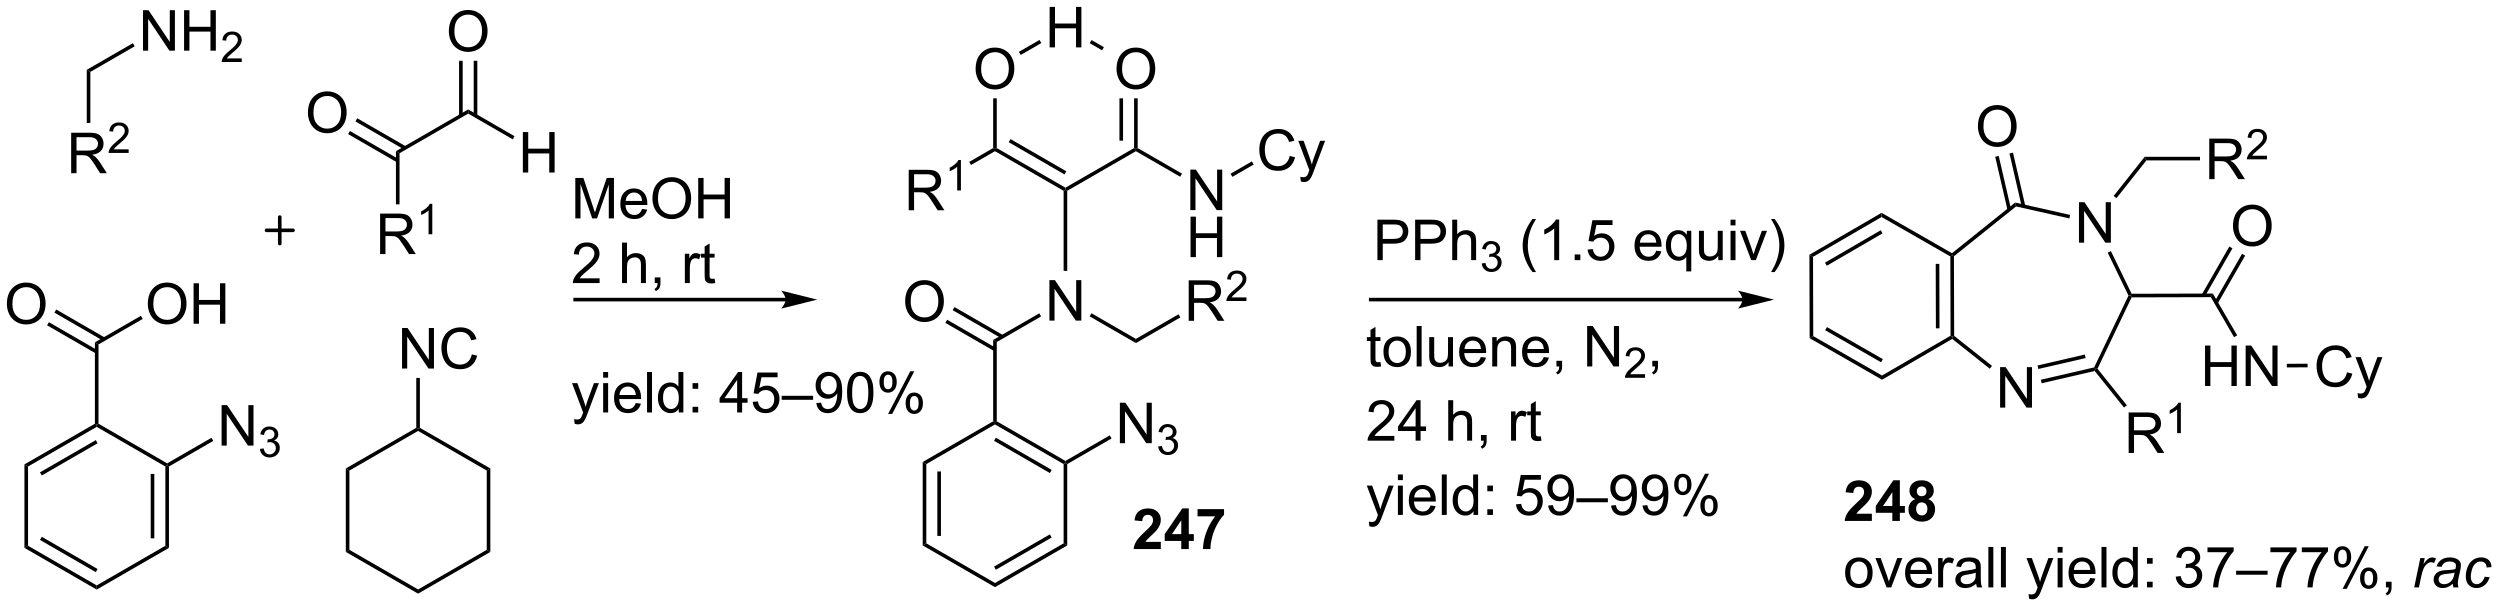 <?xml version="1.0" encoding="UTF-8"?>
<!DOCTYPE svg PUBLIC '-//W3C//DTD SVG 1.0//EN'
          'http://www.w3.org/TR/2001/REC-SVG-20010904/DTD/svg10.dtd'>
<svg stroke-dasharray="none" shape-rendering="auto" xmlns="http://www.w3.org/2000/svg" font-family="'Dialog'" text-rendering="auto" width="970" fill-opacity="1" color-interpolation="auto" color-rendering="auto" preserveAspectRatio="xMidYMid meet" font-size="12px" viewBox="0 0 970 236" fill="black" xmlns:xlink="http://www.w3.org/1999/xlink" stroke="black" image-rendering="auto" stroke-miterlimit="10" stroke-linecap="square" stroke-linejoin="miter" font-style="normal" stroke-width="1" height="236" stroke-dashoffset="0" font-weight="normal" stroke-opacity="1"
><!--Generated by the Batik Graphics2D SVG Generator--><defs id="genericDefs"
  /><g
  ><defs id="defs1"
    ><clipPath clipPathUnits="userSpaceOnUse" id="clipPath1"
      ><path d="M1.032 1.583 L364.531 1.583 L364.531 89.776 L1.032 89.776 L1.032 1.583 Z"
      /></clipPath
      ><clipPath clipPathUnits="userSpaceOnUse" id="clipPath2"
      ><path d="M80.395 162.068 L80.395 247.809 L433.787 247.809 L433.787 162.068 Z"
      /></clipPath
    ></defs
    ><g transform="scale(2.667,2.667) translate(-1.032,-1.583) matrix(1.029,0,0,1.029,-81.662,-165.12)"
    ><path d="M90.425 186.494 L90.425 180.768 L92.964 180.768 Q93.73 180.768 94.128 180.922 Q94.527 181.075 94.764 181.466 Q95.003 181.856 95.003 182.33 Q95.003 182.94 94.608 183.359 Q94.214 183.776 93.389 183.888 Q93.691 184.034 93.847 184.174 Q94.178 184.479 94.475 184.935 L95.472 186.494 L94.519 186.494 L93.761 185.302 Q93.428 184.786 93.212 184.513 Q92.998 184.239 92.829 184.13 Q92.66 184.02 92.483 183.979 Q92.355 183.95 92.061 183.95 L91.183 183.95 L91.183 186.494 L90.425 186.494 ZM91.183 183.294 L92.811 183.294 Q93.332 183.294 93.623 183.187 Q93.917 183.08 94.068 182.843 Q94.222 182.606 94.222 182.33 Q94.222 181.924 93.925 181.664 Q93.631 181.401 92.996 181.401 L91.183 181.401 L91.183 183.294 Z" stroke="none" clip-path="url(#clipPath2)"
    /></g
    ><g transform="matrix(2.743,0,0,2.743,-220.518,-444.541)"
    ><path d="M98.594 183.187 L98.594 183.694 L95.754 183.694 Q95.748 183.503 95.817 183.327 Q95.924 183.038 96.162 182.757 Q96.403 182.476 96.854 182.107 Q97.553 181.532 97.799 181.196 Q98.045 180.86 98.045 180.562 Q98.045 180.249 97.82 180.034 Q97.598 179.817 97.237 179.817 Q96.856 179.817 96.627 180.046 Q96.399 180.274 96.397 180.679 L95.854 180.624 Q95.91 180.017 96.274 179.7 Q96.637 179.382 97.248 179.382 Q97.867 179.382 98.227 179.726 Q98.588 180.067 98.588 180.573 Q98.588 180.831 98.483 181.081 Q98.377 181.329 98.131 181.605 Q97.887 181.88 97.319 182.36 Q96.844 182.759 96.709 182.901 Q96.574 183.044 96.487 183.187 L98.594 183.187 Z" stroke="none" clip-path="url(#clipPath2)"
    /></g
    ><g transform="matrix(2.743,0,0,2.743,-220.518,-444.541)"
    ><path d="M92.665 171.938 L93.175 172.233 L93.175 179.456 L92.665 179.456 Z" stroke="none" clip-path="url(#clipPath2)"
    /></g
    ><g transform="matrix(2.743,0,0,2.743,-220.518,-444.541)"
    ><path d="M100.621 169.231 L100.621 163.505 L101.4 163.505 L104.408 168 L104.408 163.505 L105.134 163.505 L105.134 169.231 L104.356 169.231 L101.348 164.731 L101.348 169.231 L100.621 169.231 ZM106.43 169.231 L106.43 163.505 L107.188 163.505 L107.188 165.856 L110.164 165.856 L110.164 163.505 L110.922 163.505 L110.922 169.231 L110.164 169.231 L110.164 166.531 L107.188 166.531 L107.188 169.231 L106.43 169.231 Z" stroke="none" clip-path="url(#clipPath2)"
    /></g
    ><g transform="matrix(2.743,0,0,2.743,-220.518,-444.541)"
    ><path d="M114.588 170.324 L114.588 170.831 L111.748 170.831 Q111.742 170.64 111.811 170.464 Q111.918 170.175 112.156 169.894 Q112.397 169.613 112.848 169.244 Q113.547 168.669 113.793 168.333 Q114.039 167.997 114.039 167.699 Q114.039 167.386 113.814 167.171 Q113.592 166.954 113.231 166.954 Q112.85 166.954 112.621 167.183 Q112.393 167.411 112.391 167.816 L111.848 167.761 Q111.904 167.154 112.268 166.837 Q112.631 166.519 113.242 166.519 Q113.861 166.519 114.221 166.863 Q114.582 167.204 114.582 167.71 Q114.582 167.968 114.477 168.218 Q114.371 168.466 114.125 168.742 Q113.881 169.017 113.313 169.497 Q112.838 169.896 112.703 170.038 Q112.569 170.181 112.481 170.324 L114.588 170.324 Z" stroke="none" clip-path="url(#clipPath2)"
    /></g
    ><g transform="matrix(2.743,0,0,2.743,-220.518,-444.541)"
    ><path d="M93.175 172.233 L92.665 171.938 L99.19 168.171 L99.445 168.613 Z" stroke="none" clip-path="url(#clipPath2)"
    /></g
    ><g transform="matrix(2.743,0,0,2.743,-220.518,-444.541)"
    ><path d="M136.908 183.742 L136.398 183.447 L146.62 177.546 L146.62 178.135 Z" stroke="none" clip-path="url(#clipPath2)"
    /></g
    ><g transform="matrix(2.743,0,0,2.743,-220.518,-444.541)"
    ><path d="M154.352 186.469 L154.352 180.743 L155.11 180.743 L155.11 183.094 L158.087 183.094 L158.087 180.743 L158.844 180.743 L158.844 186.469 L158.087 186.469 L158.087 183.769 L155.11 183.769 L155.11 186.469 L154.352 186.469 Z" stroke="none" clip-path="url(#clipPath2)"
    /></g
    ><g transform="matrix(2.743,0,0,2.743,-220.518,-444.541)"
    ><path d="M146.62 178.135 L146.62 177.546 L153.176 181.331 L152.921 181.773 Z" stroke="none" clip-path="url(#clipPath2)"
    /></g
    ><g transform="matrix(2.743,0,0,2.743,-220.518,-444.541)"
    ><path d="M123.949 178.026 Q123.949 176.599 124.715 175.794 Q125.48 174.987 126.691 174.987 Q127.483 174.987 128.118 175.367 Q128.756 175.745 129.09 176.422 Q129.426 177.099 129.426 177.958 Q129.426 178.831 129.074 179.518 Q128.722 180.206 128.077 180.56 Q127.433 180.914 126.686 180.914 Q125.879 180.914 125.241 180.523 Q124.605 180.13 124.277 179.456 Q123.949 178.779 123.949 178.026 ZM124.73 178.036 Q124.73 179.073 125.285 179.669 Q125.842 180.263 126.683 180.263 Q127.538 180.263 128.09 179.661 Q128.644 179.06 128.644 177.956 Q128.644 177.255 128.407 176.734 Q128.171 176.213 127.715 175.927 Q127.262 175.638 126.694 175.638 Q125.889 175.638 125.308 176.193 Q124.73 176.745 124.73 178.036 Z" stroke="none" clip-path="url(#clipPath2)"
    /></g
    ><g transform="matrix(2.743,0,0,2.743,-220.518,-444.541)"
    ><path d="M137.816 182.775 L130.927 178.798 L130.672 179.24 L137.561 183.217 ZM136.78 184.57 L129.891 180.592 L129.636 181.034 L136.525 185.011 Z" stroke="none" clip-path="url(#clipPath2)"
    /></g
    ><g transform="matrix(2.743,0,0,2.743,-220.518,-444.541)"
    ><path d="M143.883 166.517 Q143.883 165.09 144.648 164.286 Q145.414 163.478 146.625 163.478 Q147.417 163.478 148.052 163.858 Q148.69 164.236 149.023 164.913 Q149.359 165.59 149.359 166.45 Q149.359 167.322 149.008 168.01 Q148.656 168.697 148.01 169.051 Q147.367 169.405 146.62 169.405 Q145.812 169.405 145.174 169.015 Q144.539 168.621 144.211 167.947 Q143.883 167.27 143.883 166.517 ZM144.664 166.528 Q144.664 167.564 145.219 168.161 Q145.776 168.754 146.617 168.754 Q147.471 168.754 148.023 168.153 Q148.578 167.551 148.578 166.447 Q148.578 165.746 148.341 165.226 Q148.104 164.705 147.648 164.418 Q147.195 164.129 146.627 164.129 Q145.823 164.129 145.242 164.684 Q144.664 165.236 144.664 166.528 Z" stroke="none" clip-path="url(#clipPath2)"
    /></g
    ><g transform="matrix(2.743,0,0,2.743,-220.518,-444.541)"
    ><path d="M147.911 178.438 L147.911 170.662 L147.4 170.662 L147.4 178.438 ZM145.839 178.438 L145.839 170.662 L145.329 170.662 L145.329 178.438 Z" stroke="none" clip-path="url(#clipPath2)"
    /></g
    ><g transform="matrix(2.743,0,0,2.743,-220.518,-444.541)"
    ><path d="M134.158 198.003 L134.158 192.276 L136.697 192.276 Q137.463 192.276 137.861 192.43 Q138.26 192.584 138.497 192.975 Q138.736 193.365 138.736 193.839 Q138.736 194.448 138.34 194.868 Q137.947 195.284 137.122 195.396 Q137.424 195.542 137.58 195.683 Q137.911 195.988 138.208 196.443 L139.205 198.003 L138.252 198.003 L137.494 196.81 Q137.161 196.295 136.945 196.021 Q136.731 195.748 136.562 195.638 Q136.393 195.529 136.215 195.488 Q136.088 195.459 135.793 195.459 L134.916 195.459 L134.916 198.003 L134.158 198.003 ZM134.916 194.803 L136.543 194.803 Q137.064 194.803 137.356 194.696 Q137.65 194.589 137.801 194.352 Q137.955 194.115 137.955 193.839 Q137.955 193.433 137.658 193.172 Q137.364 192.909 136.728 192.909 L134.916 192.909 L134.916 194.803 Z" stroke="none" clip-path="url(#clipPath2)"
    /></g
    ><g transform="matrix(2.743,0,0,2.743,-220.518,-444.541)"
    ><path d="M141.542 195.203 L141.014 195.203 L141.014 191.842 Q140.823 192.023 140.514 192.205 Q140.206 192.387 139.96 192.478 L139.96 191.969 Q140.401 191.76 140.731 191.465 Q141.063 191.168 141.202 190.891 L141.542 190.891 L141.542 195.203 Z" stroke="none" clip-path="url(#clipPath2)"
    /></g
    ><g transform="matrix(2.743,0,0,2.743,-220.518,-444.541)"
    ><path d="M136.398 183.447 L136.908 183.742 L136.908 190.965 L136.398 190.965 Z" stroke="none" clip-path="url(#clipPath2)"
    /></g
    ><g transform="matrix(2.743,0,0,2.743,-220.518,-444.541)"
    ><path d="M93.816 210.492 L94.326 210.787 L94.326 222.001 L94.071 222.148 L93.816 222.001 Z" stroke="none" clip-path="url(#clipPath2)"
    /></g
    ><g transform="matrix(2.743,0,0,2.743,-220.518,-444.541)"
    ><path d="M81.367 205.071 Q81.367 203.644 82.133 202.84 Q82.898 202.032 84.109 202.032 Q84.901 202.032 85.536 202.412 Q86.174 202.79 86.508 203.467 Q86.844 204.144 86.844 205.004 Q86.844 205.876 86.492 206.564 Q86.141 207.251 85.495 207.605 Q84.852 207.959 84.104 207.959 Q83.297 207.959 82.659 207.569 Q82.023 207.175 81.695 206.501 Q81.367 205.824 81.367 205.071 ZM82.148 205.082 Q82.148 206.118 82.703 206.715 Q83.26 207.308 84.102 207.308 Q84.956 207.308 85.508 206.707 Q86.062 206.105 86.062 205.001 Q86.062 204.3 85.826 203.78 Q85.588 203.259 85.133 202.972 Q84.68 202.683 84.112 202.683 Q83.307 202.683 82.727 203.238 Q82.148 203.79 82.148 205.082 Z" stroke="none" clip-path="url(#clipPath2)"
    /></g
    ><g transform="matrix(2.743,0,0,2.743,-220.518,-444.541)"
    ><path d="M95.234 209.821 L88.345 205.843 L88.09 206.285 L94.979 210.263 ZM94.198 211.615 L87.309 207.637 L87.054 208.079 L93.943 212.057 Z" stroke="none" clip-path="url(#clipPath2)"
    /></g
    ><g transform="matrix(2.743,0,0,2.743,-220.518,-444.541)"
    ><path d="M101.301 205.071 Q101.301 203.644 102.066 202.84 Q102.832 202.032 104.043 202.032 Q104.835 202.032 105.47 202.412 Q106.108 202.79 106.441 203.467 Q106.777 204.144 106.777 205.004 Q106.777 205.876 106.426 206.564 Q106.074 207.251 105.428 207.605 Q104.785 207.959 104.038 207.959 Q103.23 207.959 102.592 207.569 Q101.957 207.175 101.629 206.501 Q101.301 205.824 101.301 205.071 ZM102.082 205.082 Q102.082 206.118 102.637 206.715 Q103.194 207.308 104.035 207.308 Q104.889 207.308 105.441 206.707 Q105.996 206.105 105.996 205.001 Q105.996 204.3 105.759 203.78 Q105.522 203.259 105.066 202.972 Q104.613 202.683 104.046 202.683 Q103.241 202.683 102.66 203.238 Q102.082 203.79 102.082 205.082 ZM107.776 207.86 L107.776 202.134 L108.534 202.134 L108.534 204.485 L111.51 204.485 L111.51 202.134 L112.268 202.134 L112.268 207.86 L111.51 207.86 L111.51 205.16 L108.534 205.16 L108.534 207.86 L107.776 207.86 Z" stroke="none" clip-path="url(#clipPath2)"
    /></g
    ><g transform="matrix(2.743,0,0,2.743,-220.518,-444.541)"
    ><path d="M94.326 210.787 L93.816 210.492 L100.32 206.737 L100.575 207.179 Z" stroke="none" clip-path="url(#clipPath2)"
    /></g
    ><g transform="matrix(2.743,0,0,2.743,-220.518,-444.541)"
    ><path d="M93.816 222.001 L94.071 222.148 L94.071 222.443 L84.359 228.05 L83.849 227.755 ZM93.943 224.32 L86.048 228.878 L86.303 229.32 L94.198 224.761 Z" stroke="none" clip-path="url(#clipPath2)"
    /></g
    ><g transform="matrix(2.743,0,0,2.743,-220.518,-444.541)"
    ><path d="M83.849 227.755 L84.359 228.05 L84.359 239.264 L83.849 239.559 Z" stroke="none" clip-path="url(#clipPath2)"
    /></g
    ><g transform="matrix(2.743,0,0,2.743,-220.518,-444.541)"
    ><path d="M83.849 239.559 L84.359 239.264 L94.071 244.871 L94.071 245.46 ZM86.048 238.436 L93.943 242.995 L94.198 242.553 L86.303 237.994 Z" stroke="none" clip-path="url(#clipPath2)"
    /></g
    ><g transform="matrix(2.743,0,0,2.743,-220.518,-444.541)"
    ><path d="M94.071 245.46 L94.071 244.871 L103.783 239.264 L104.293 239.559 Z" stroke="none" clip-path="url(#clipPath2)"
    /></g
    ><g transform="matrix(2.743,0,0,2.743,-220.518,-444.541)"
    ><path d="M104.293 239.559 L103.783 239.264 L103.783 228.05 L104.038 227.903 L104.293 228.05 ZM102.221 238.215 L102.221 229.099 L101.711 229.099 L101.711 238.215 Z" stroke="none" clip-path="url(#clipPath2)"
    /></g
    ><g transform="matrix(2.743,0,0,2.743,-220.518,-444.541)"
    ><path d="M104.038 227.608 L104.038 227.903 L103.783 228.05 L94.071 222.443 L94.071 222.148 L94.326 222.001 Z" stroke="none" clip-path="url(#clipPath2)"
    /></g
    ><g transform="matrix(2.743,0,0,2.743,-220.518,-444.541)"
    ><path d="M111.739 225.098 L111.739 219.372 L112.517 219.372 L115.525 223.867 L115.525 219.372 L116.252 219.372 L116.252 225.098 L115.473 225.098 L112.465 220.598 L112.465 225.098 L111.739 225.098 Z" stroke="none" clip-path="url(#clipPath2)"
    /></g
    ><g transform="matrix(2.743,0,0,2.743,-220.518,-444.541)"
    ><path d="M117.159 225.564 L117.686 225.493 Q117.778 225.942 117.995 226.14 Q118.213 226.337 118.528 226.337 Q118.899 226.337 119.155 226.079 Q119.413 225.821 119.413 225.441 Q119.413 225.077 119.174 224.843 Q118.938 224.607 118.571 224.607 Q118.422 224.607 118.2 224.665 L118.258 224.202 Q118.311 224.208 118.342 224.208 Q118.68 224.208 118.95 224.032 Q119.219 223.857 119.219 223.489 Q119.219 223.2 119.022 223.011 Q118.827 222.82 118.516 222.82 Q118.208 222.82 118.002 223.013 Q117.797 223.206 117.739 223.593 L117.212 223.499 Q117.309 222.968 117.651 222.677 Q117.995 222.386 118.504 222.386 Q118.856 222.386 119.151 222.536 Q119.448 222.687 119.604 222.948 Q119.76 223.208 119.76 223.501 Q119.76 223.78 119.61 224.009 Q119.462 224.238 119.168 224.372 Q119.549 224.46 119.76 224.738 Q119.971 225.013 119.971 225.429 Q119.971 225.991 119.561 226.384 Q119.151 226.775 118.524 226.775 Q117.96 226.775 117.585 226.439 Q117.212 226.101 117.159 225.564 Z" stroke="none" clip-path="url(#clipPath2)"
    /></g
    ><g transform="matrix(2.743,0,0,2.743,-220.518,-444.541)"
    ><path d="M104.293 228.05 L104.038 227.903 L104.038 227.608 L110.307 223.988 L110.562 224.43 Z" stroke="none" clip-path="url(#clipPath2)"
    /></g
    ><g transform="matrix(2.743,0,0,2.743,-220.518,-444.541)"
    ><path d="M129.308 228.331 L129.818 228.625 L129.818 239.839 L129.308 240.134 Z" stroke="none" clip-path="url(#clipPath2)"
    /></g
    ><g transform="matrix(2.743,0,0,2.743,-220.518,-444.541)"
    ><path d="M129.308 240.134 L129.818 239.839 L139.53 245.447 L139.53 246.036 Z" stroke="none" clip-path="url(#clipPath2)"
    /></g
    ><g transform="matrix(2.743,0,0,2.743,-220.518,-444.541)"
    ><path d="M139.53 246.036 L139.53 245.447 L149.242 239.839 L149.752 240.134 Z" stroke="none" clip-path="url(#clipPath2)"
    /></g
    ><g transform="matrix(2.743,0,0,2.743,-220.518,-444.541)"
    ><path d="M149.752 240.134 L149.242 239.839 L149.242 228.625 L149.752 228.331 Z" stroke="none" clip-path="url(#clipPath2)"
    /></g
    ><g transform="matrix(2.743,0,0,2.743,-220.518,-444.541)"
    ><path d="M149.752 228.331 L149.242 228.625 L139.53 223.018 L139.53 222.724 L139.785 222.577 Z" stroke="none" clip-path="url(#clipPath2)"
    /></g
    ><g transform="matrix(2.743,0,0,2.743,-220.518,-444.541)"
    ><path d="M139.275 222.577 L139.53 222.724 L139.53 223.018 L129.818 228.625 L129.308 228.331 Z" stroke="none" clip-path="url(#clipPath2)"
    /></g
    ><g transform="matrix(2.743,0,0,2.743,-220.518,-444.541)"
    ><path d="M137.264 214.19 L137.264 208.464 L138.043 208.464 L141.051 212.958 L141.051 208.464 L141.778 208.464 L141.778 214.19 L140.999 214.19 L137.991 209.69 L137.991 214.19 L137.264 214.19 ZM147.136 212.182 L147.893 212.373 Q147.656 213.307 147.037 213.8 Q146.417 214.289 145.524 214.289 Q144.596 214.289 144.016 213.912 Q143.438 213.534 143.133 212.82 Q142.831 212.104 142.831 211.284 Q142.831 210.388 143.172 209.724 Q143.516 209.057 144.146 208.711 Q144.776 208.365 145.534 208.365 Q146.393 208.365 146.979 208.802 Q147.565 209.24 147.797 210.034 L147.05 210.208 Q146.852 209.583 146.471 209.3 Q146.094 209.013 145.518 209.013 Q144.859 209.013 144.414 209.331 Q143.971 209.646 143.792 210.18 Q143.612 210.714 143.612 211.279 Q143.612 212.011 143.826 212.555 Q144.039 213.099 144.487 213.37 Q144.938 213.638 145.461 213.638 Q146.096 213.638 146.537 213.271 Q146.979 212.904 147.136 212.182 Z" stroke="none" clip-path="url(#clipPath2)"
    /></g
    ><g transform="matrix(2.743,0,0,2.743,-220.518,-444.541)"
    ><path d="M139.785 222.577 L139.53 222.724 L139.275 222.577 L139.275 215.52 L139.785 215.52 Z" stroke="none" clip-path="url(#clipPath2)"
    /></g
    ><g transform="matrix(2.743,0,0,2.743,-220.518,-444.541)"
    ><path d="M191.526 204.19 L161.751 204.19 L161.496 204.19 L161.496 204.701 L161.751 204.701 L191.526 204.701 L191.781 204.701 L191.781 204.19 L191.526 204.19 ZM195.99 204.445 L190.888 203.17 C190.888 203.17 191.526 203.887 191.526 204.445 C191.526 205.003 190.888 205.721 190.888 205.721 Z" stroke="none" clip-path="url(#clipPath2)"
    /></g
    ><g transform="matrix(2.743,0,0,2.743,-220.518,-444.541)"
    ><path d="M210.91 227.412 L211.42 227.707 L211.42 238.921 L210.91 239.216 ZM212.981 228.756 L212.981 237.872 L213.492 237.872 L213.492 228.756 Z" stroke="none" clip-path="url(#clipPath2)"
    /></g
    ><g transform="matrix(2.743,0,0,2.743,-220.518,-444.541)"
    ><path d="M210.91 239.216 L211.42 238.921 L221.132 244.528 L221.132 245.117 Z" stroke="none" clip-path="url(#clipPath2)"
    /></g
    ><g transform="matrix(2.743,0,0,2.743,-220.518,-444.541)"
    ><path d="M221.132 245.117 L221.132 244.528 L230.843 238.921 L231.354 239.216 ZM221.259 242.652 L229.155 238.093 L228.899 237.651 L221.004 242.21 Z" stroke="none" clip-path="url(#clipPath2)"
    /></g
    ><g transform="matrix(2.743,0,0,2.743,-220.518,-444.541)"
    ><path d="M231.354 239.216 L230.843 238.921 L230.843 227.707 L231.099 227.56 L231.354 227.707 Z" stroke="none" clip-path="url(#clipPath2)"
    /></g
    ><g transform="matrix(2.743,0,0,2.743,-220.518,-444.541)"
    ><path d="M231.099 227.265 L231.099 227.56 L230.843 227.707 L221.132 222.1 L221.132 221.805 L221.387 221.658 ZM229.155 228.535 L221.259 223.976 L221.004 224.418 L228.899 228.977 Z" stroke="none" clip-path="url(#clipPath2)"
    /></g
    ><g transform="matrix(2.743,0,0,2.743,-220.518,-444.541)"
    ><path d="M220.877 221.658 L221.132 221.805 L221.132 222.1 L211.42 227.707 L210.91 227.412 Z" stroke="none" clip-path="url(#clipPath2)"
    /></g
    ><g transform="matrix(2.743,0,0,2.743,-220.518,-444.541)"
    ><path d="M221.387 221.658 L221.132 221.805 L220.877 221.658 L220.877 210.149 L221.387 210.444 Z" stroke="none" clip-path="url(#clipPath2)"
    /></g
    ><g transform="matrix(2.743,0,0,2.743,-220.518,-444.541)"
    ><path d="M208.428 204.728 Q208.428 203.301 209.194 202.496 Q209.959 201.689 211.17 201.689 Q211.962 201.689 212.597 202.069 Q213.235 202.447 213.569 203.124 Q213.905 203.801 213.905 204.661 Q213.905 205.533 213.553 206.22 Q213.201 206.908 212.555 207.262 Q211.912 207.616 211.165 207.616 Q210.358 207.616 209.72 207.226 Q209.084 206.832 208.756 206.158 Q208.428 205.481 208.428 204.728 ZM209.209 204.739 Q209.209 205.775 209.764 206.371 Q210.321 206.965 211.162 206.965 Q212.017 206.965 212.569 206.364 Q213.123 205.762 213.123 204.658 Q213.123 203.957 212.886 203.437 Q212.649 202.916 212.194 202.629 Q211.74 202.34 211.173 202.34 Q210.368 202.34 209.787 202.895 Q209.209 203.447 209.209 204.739 Z" stroke="none" clip-path="url(#clipPath2)"
    /></g
    ><g transform="matrix(2.743,0,0,2.743,-220.518,-444.541)"
    ><path d="M222.295 209.478 L215.405 205.5 L215.15 205.942 L222.04 209.92 ZM221.259 211.272 L214.37 207.294 L214.115 207.736 L221.004 211.714 Z" stroke="none" clip-path="url(#clipPath2)"
    /></g
    ><g transform="matrix(2.743,0,0,2.743,-220.518,-444.541)"
    ><path d="M228.833 207.417 L228.833 201.691 L229.612 201.691 L232.619 206.185 L232.619 201.691 L233.346 201.691 L233.346 207.417 L232.567 207.417 L229.559 202.917 L229.559 207.417 L228.833 207.417 Z" stroke="none" clip-path="url(#clipPath2)"
    /></g
    ><g transform="matrix(2.743,0,0,2.743,-220.518,-444.541)"
    ><path d="M221.387 210.444 L220.877 210.149 L227.401 206.382 L227.656 206.824 Z" stroke="none" clip-path="url(#clipPath2)"
    /></g
    ><g transform="matrix(2.743,0,0,2.743,-220.518,-444.541)"
    ><path d="M234.525 206.815 L234.78 206.373 L241.065 210.002 L241.065 210.591 Z" stroke="none" clip-path="url(#clipPath2)"
    /></g
    ><g transform="matrix(2.743,0,0,2.743,-220.518,-444.541)"
    ><path d="M231.354 200.379 L230.843 200.379 L230.843 189.056 L231.099 188.909 L231.354 189.056 Z" stroke="none" clip-path="url(#clipPath2)"
    /></g
    ><g transform="matrix(2.743,0,0,2.743,-220.518,-444.541)"
    ><path d="M231.099 188.614 L231.099 188.909 L230.843 189.056 L221.132 183.449 L221.132 183.154 L221.387 183.007 ZM231.226 186.296 L223.331 181.737 L223.076 182.179 L230.971 186.738 Z" stroke="none" clip-path="url(#clipPath2)"
    /></g
    ><g transform="matrix(2.743,0,0,2.743,-220.518,-444.541)"
    ><path d="M218.395 171.832 Q218.395 170.405 219.16 169.6 Q219.926 168.793 221.137 168.793 Q221.929 168.793 222.564 169.173 Q223.202 169.55 223.535 170.227 Q223.871 170.905 223.871 171.764 Q223.871 172.636 223.52 173.324 Q223.168 174.011 222.522 174.365 Q221.879 174.72 221.132 174.72 Q220.324 174.72 219.686 174.329 Q219.051 173.936 218.723 173.261 Q218.395 172.584 218.395 171.832 ZM219.176 171.842 Q219.176 172.879 219.731 173.475 Q220.288 174.069 221.129 174.069 Q221.983 174.069 222.535 173.467 Q223.09 172.865 223.09 171.761 Q223.09 171.061 222.853 170.54 Q222.616 170.019 222.16 169.733 Q221.707 169.444 221.139 169.444 Q220.335 169.444 219.754 169.998 Q219.176 170.55 219.176 171.842 Z" stroke="none" clip-path="url(#clipPath2)"
    /></g
    ><g transform="matrix(2.743,0,0,2.743,-220.518,-444.541)"
    ><path d="M221.387 183.007 L221.132 183.154 L220.877 183.007 L220.877 175.976 L221.387 175.976 Z" stroke="none" clip-path="url(#clipPath2)"
    /></g
    ><g transform="matrix(2.743,0,0,2.743,-220.518,-444.541)"
    ><path d="M231.354 189.056 L231.099 188.909 L231.099 188.614 L240.81 183.007 L241.065 183.154 L241.065 183.449 Z" stroke="none" clip-path="url(#clipPath2)"
    /></g
    ><g transform="matrix(2.743,0,0,2.743,-220.518,-444.541)"
    ><path d="M248.767 191.784 L248.767 186.057 L249.545 186.057 L252.553 190.552 L252.553 186.057 L253.28 186.057 L253.28 191.784 L252.501 191.784 L249.493 187.284 L249.493 191.784 L248.767 191.784 Z" stroke="none" clip-path="url(#clipPath2)"
    /></g
    ><g transform="matrix(2.743,0,0,2.743,-220.518,-444.541)"
    ><path d="M248.798 198.434 L248.798 192.707 L249.555 192.707 L249.555 195.059 L252.532 195.059 L252.532 192.707 L253.29 192.707 L253.29 198.434 L252.532 198.434 L252.532 195.733 L249.555 195.733 L249.555 198.434 L248.798 198.434 Z" stroke="none" clip-path="url(#clipPath2)"
    /></g
    ><g transform="matrix(2.743,0,0,2.743,-220.518,-444.541)"
    ><path d="M241.065 183.449 L241.065 183.154 L241.32 183.007 L247.59 186.627 L247.335 187.069 Z" stroke="none" clip-path="url(#clipPath2)"
    /></g
    ><g transform="matrix(2.743,0,0,2.743,-220.518,-444.541)"
    ><path d="M238.328 171.832 Q238.328 170.405 239.094 169.6 Q239.86 168.793 241.071 168.793 Q241.862 168.793 242.498 169.173 Q243.136 169.55 243.469 170.227 Q243.805 170.905 243.805 171.764 Q243.805 172.636 243.453 173.324 Q243.102 174.011 242.456 174.365 Q241.813 174.72 241.065 174.72 Q240.258 174.72 239.62 174.329 Q238.985 173.936 238.656 173.261 Q238.328 172.584 238.328 171.832 ZM239.11 171.842 Q239.11 172.879 239.664 173.475 Q240.222 174.069 241.063 174.069 Q241.917 174.069 242.469 173.467 Q243.024 172.865 243.024 171.761 Q243.024 171.061 242.787 170.54 Q242.55 170.019 242.094 169.733 Q241.641 169.444 241.073 169.444 Q240.268 169.444 239.688 169.998 Q239.11 170.55 239.11 171.842 Z" stroke="none" clip-path="url(#clipPath2)"
    /></g
    ><g transform="matrix(2.743,0,0,2.743,-220.518,-444.541)"
    ><path d="M241.32 183.007 L241.065 183.154 L240.81 183.007 L240.81 175.976 L241.32 175.976 ZM239.249 181.958 L239.249 175.976 L238.739 175.976 L238.739 181.958 Z" stroke="none" clip-path="url(#clipPath2)"
    /></g
    ><g transform="matrix(2.743,0,0,2.743,-220.518,-444.541)"
    ><path d="M262.827 184.121 L263.585 184.312 Q263.348 185.246 262.728 185.739 Q262.108 186.228 261.215 186.228 Q260.288 186.228 259.707 185.851 Q259.129 185.473 258.824 184.76 Q258.522 184.043 258.522 183.223 Q258.522 182.327 258.863 181.663 Q259.207 180.996 259.837 180.65 Q260.468 180.304 261.226 180.304 Q262.085 180.304 262.671 180.741 Q263.257 181.179 263.488 181.973 L262.741 182.148 Q262.543 181.523 262.163 181.239 Q261.785 180.952 261.21 180.952 Q260.551 180.952 260.106 181.27 Q259.663 181.585 259.483 182.119 Q259.304 182.653 259.304 183.218 Q259.304 183.95 259.517 184.494 Q259.731 185.038 260.179 185.309 Q260.629 185.577 261.153 185.577 Q261.788 185.577 262.228 185.21 Q262.671 184.843 262.827 184.121 ZM264.399 187.728 L264.32 187.067 Q264.55 187.129 264.722 187.129 Q264.956 187.129 265.097 187.051 Q265.237 186.973 265.328 186.832 Q265.393 186.728 265.542 186.309 Q265.563 186.252 265.604 186.137 L264.031 181.981 L264.789 181.981 L265.651 184.382 Q265.82 184.84 265.953 185.343 Q266.073 184.858 266.242 184.398 L267.128 181.981 L267.831 181.981 L266.253 186.2 Q266 186.885 265.86 187.142 Q265.672 187.489 265.43 187.65 Q265.188 187.814 264.852 187.814 Q264.649 187.814 264.399 187.728 Z" stroke="none" clip-path="url(#clipPath2)"
    /></g
    ><g transform="matrix(2.743,0,0,2.743,-220.518,-444.541)"
    ><path d="M254.714 187.078 L254.458 186.636 L257.472 184.896 L257.728 185.338 Z" stroke="none" clip-path="url(#clipPath2)"
    /></g
    ><g transform="matrix(2.743,0,0,2.743,-220.518,-444.541)"
    ><path d="M208.932 191.809 L208.932 186.082 L211.471 186.082 Q212.237 186.082 212.635 186.236 Q213.034 186.389 213.27 186.78 Q213.51 187.171 213.51 187.645 Q213.51 188.254 213.114 188.673 Q212.721 189.09 211.895 189.202 Q212.197 189.348 212.354 189.488 Q212.685 189.793 212.981 190.249 L213.979 191.809 L213.026 191.809 L212.268 190.616 Q211.935 190.1 211.718 189.827 Q211.505 189.554 211.336 189.444 Q211.166 189.335 210.989 189.293 Q210.862 189.264 210.567 189.264 L209.69 189.264 L209.69 191.809 L208.932 191.809 ZM209.69 188.608 L211.317 188.608 Q211.838 188.608 212.13 188.501 Q212.424 188.395 212.575 188.158 Q212.729 187.921 212.729 187.645 Q212.729 187.238 212.432 186.978 Q212.138 186.715 211.502 186.715 L209.69 186.715 L209.69 188.608 Z" stroke="none" clip-path="url(#clipPath2)"
    /></g
    ><g transform="matrix(2.743,0,0,2.743,-220.518,-444.541)"
    ><path d="M216.315 189.009 L215.788 189.009 L215.788 185.647 Q215.597 185.829 215.288 186.011 Q214.979 186.192 214.733 186.284 L214.733 185.774 Q215.175 185.565 215.505 185.27 Q215.837 184.974 215.976 184.696 L216.315 184.696 L216.315 189.009 Z" stroke="none" clip-path="url(#clipPath2)"
    /></g
    ><g transform="matrix(2.743,0,0,2.743,-220.518,-444.541)"
    ><path d="M220.877 183.007 L221.132 183.154 L221.132 183.449 L217.745 185.404 L217.49 184.963 Z" stroke="none" clip-path="url(#clipPath2)"
    /></g
    ><g transform="matrix(2.743,0,0,2.743,-220.518,-444.541)"
    ><path d="M228.864 168.766 L228.864 163.04 L229.622 163.04 L229.622 165.391 L232.599 165.391 L232.599 163.04 L233.356 163.04 L233.356 168.766 L232.599 168.766 L232.599 166.066 L229.622 166.066 L229.622 168.766 L228.864 168.766 Z" stroke="none" clip-path="url(#clipPath2)"
    /></g
    ><g transform="matrix(2.743,0,0,2.743,-220.518,-444.541)"
    ><path d="M224.77 169.84 L224.515 169.398 L227.433 167.713 L227.688 168.155 Z" stroke="none" clip-path="url(#clipPath2)"
    /></g
    ><g transform="matrix(2.743,0,0,2.743,-220.518,-444.541)"
    ><path d="M234.541 168.173 L236.284 169.179 L236.539 168.738 L234.796 167.731 Z" stroke="none" clip-path="url(#clipPath2)"
    /></g
    ><g transform="matrix(2.743,0,0,2.743,-220.518,-444.541)"
    ><path d="M326.866 204.19 L274.283 204.19 L274.028 204.19 L274.028 204.701 L274.283 204.701 L326.866 204.701 L327.121 204.701 L327.121 204.19 L326.866 204.19 ZM331.33 204.445 L326.228 203.17 C326.228 203.17 326.866 203.887 326.866 204.445 C326.866 205.003 326.228 205.721 326.228 205.721 Z" stroke="none" clip-path="url(#clipPath2)"
    /></g
    ><g transform="matrix(2.743,0,0,2.743,-220.518,-444.541)"
    ><path d="M356.812 209.574 L356.557 209.698 L356.301 209.551 L356.27 198.337 L356.525 198.189 L356.78 198.311 ZM354.737 208.507 L354.712 199.391 L354.201 199.392 L354.227 208.508 Z" stroke="none" clip-path="url(#clipPath2)"
    /></g
    ><g transform="matrix(2.743,0,0,2.743,-220.518,-444.541)"
    ><path d="M356.501 197.881 L356.525 198.189 L356.27 198.337 L346.543 192.758 L346.541 192.168 Z" stroke="none" clip-path="url(#clipPath2)"
    /></g
    ><g transform="matrix(2.743,0,0,2.743,-220.518,-444.541)"
    ><path d="M346.541 192.168 L346.543 192.758 L336.847 198.392 L336.336 198.099 ZM346.42 194.635 L338.538 199.215 L338.794 199.656 L346.677 195.076 Z" stroke="none" clip-path="url(#clipPath2)"
    /></g
    ><g transform="matrix(2.743,0,0,2.743,-220.518,-444.541)"
    ><path d="M336.336 198.099 L336.847 198.392 L336.878 209.606 L336.369 209.902 Z" stroke="none" clip-path="url(#clipPath2)"
    /></g
    ><g transform="matrix(2.743,0,0,2.743,-220.518,-444.541)"
    ><path d="M336.369 209.902 L336.878 209.606 L346.606 215.186 L346.607 215.775 ZM338.565 208.773 L346.473 213.31 L346.727 212.867 L338.819 208.331 Z" stroke="none" clip-path="url(#clipPath2)"
    /></g
    ><g transform="matrix(2.743,0,0,2.743,-220.518,-444.541)"
    ><path d="M346.607 215.775 L346.606 215.186 L356.301 209.551 L356.557 209.698 L356.535 210.006 Z" stroke="none" clip-path="url(#clipPath2)"
    /></g
    ><g transform="matrix(2.743,0,0,2.743,-220.518,-444.541)"
    ><path d="M363.309 219.723 L363.309 213.997 L364.088 213.997 L367.096 218.491 L367.096 213.997 L367.822 213.997 L367.822 219.723 L367.044 219.723 L364.036 215.223 L364.036 219.723 L363.309 219.723 Z" stroke="none" clip-path="url(#clipPath2)"
    /></g
    ><g transform="matrix(2.743,0,0,2.743,-220.518,-444.541)"
    ><path d="M374.464 196.393 L374.464 190.666 L375.243 190.666 L378.25 195.161 L378.25 190.666 L378.977 190.666 L378.977 196.393 L378.198 196.393 L375.191 191.893 L375.191 196.393 L374.464 196.393 Z" stroke="none" clip-path="url(#clipPath2)"
    /></g
    ><g transform="matrix(2.743,0,0,2.743,-220.518,-444.541)"
    ><path d="M356.535 210.006 L356.557 209.698 L356.812 209.574 L362.164 213.818 L361.847 214.218 Z" stroke="none" clip-path="url(#clipPath2)"
    /></g
    ><g transform="matrix(2.743,0,0,2.743,-220.518,-444.541)"
    ><path d="M369.186 216.275 L369.071 215.778 L376.611 214.035 L376.788 214.256 L376.689 214.541 ZM368.72 214.257 L375.407 212.711 L375.292 212.214 L368.605 213.76 Z" stroke="none" clip-path="url(#clipPath2)"
    /></g
    ><g transform="matrix(2.743,0,0,2.743,-220.518,-444.541)"
    ><path d="M377.087 214.221 L376.788 214.256 L376.611 214.035 L381.469 203.874 L381.752 203.873 L381.913 204.128 Z" stroke="none" clip-path="url(#clipPath2)"
    /></g
    ><g transform="matrix(2.743,0,0,2.743,-220.518,-444.541)"
    ><path d="M381.912 203.617 L381.752 203.873 L381.469 203.874 L378.527 197.808 L378.986 197.586 Z" stroke="none" clip-path="url(#clipPath2)"
    /></g
    ><g transform="matrix(2.743,0,0,2.743,-220.518,-444.541)"
    ><path d="M373.216 192.465 L373.104 192.963 L365.566 191.264 L365.438 190.713 Z" stroke="none" clip-path="url(#clipPath2)"
    /></g
    ><g transform="matrix(2.743,0,0,2.743,-220.518,-444.541)"
    ><path d="M365.438 190.713 L365.566 191.264 L356.78 198.311 L356.525 198.189 L356.501 197.881 Z" stroke="none" clip-path="url(#clipPath2)"
    /></g
    ><g transform="matrix(2.743,0,0,2.743,-220.518,-444.541)"
    ><path d="M360.173 179.962 Q360.173 178.535 360.939 177.73 Q361.704 176.923 362.915 176.923 Q363.707 176.923 364.342 177.303 Q364.98 177.68 365.314 178.357 Q365.649 179.035 365.649 179.894 Q365.649 180.766 365.298 181.454 Q364.946 182.141 364.3 182.495 Q363.657 182.85 362.91 182.85 Q362.103 182.85 361.465 182.459 Q360.829 182.066 360.501 181.391 Q360.173 180.714 360.173 179.962 ZM360.954 179.972 Q360.954 181.008 361.509 181.605 Q362.066 182.199 362.907 182.199 Q363.762 182.199 364.314 181.597 Q364.868 180.995 364.868 179.891 Q364.868 179.191 364.631 178.67 Q364.394 178.149 363.939 177.863 Q363.485 177.574 362.918 177.574 Q362.113 177.574 361.532 178.128 Q360.954 178.68 360.954 179.972 Z" stroke="none" clip-path="url(#clipPath2)"
    /></g
    ><g transform="matrix(2.743,0,0,2.743,-220.518,-444.541)"
    ><path d="M366.872 191.184 L365.132 183.655 L364.635 183.77 L366.375 191.299 ZM364.854 191.65 L363.113 184.121 L362.616 184.236 L364.357 191.765 Z" stroke="none" clip-path="url(#clipPath2)"
    /></g
    ><g transform="matrix(2.743,0,0,2.743,-220.518,-444.541)"
    ><path d="M381.494 226.133 L381.494 220.407 L384.033 220.407 Q384.798 220.407 385.197 220.561 Q385.595 220.714 385.832 221.105 Q386.072 221.495 386.072 221.969 Q386.072 222.579 385.676 222.998 Q385.283 223.415 384.457 223.527 Q384.759 223.673 384.916 223.813 Q385.246 224.118 385.543 224.574 L386.541 226.133 L385.588 226.133 L384.83 224.941 Q384.496 224.425 384.28 224.152 Q384.067 223.878 383.897 223.769 Q383.728 223.66 383.551 223.618 Q383.423 223.589 383.129 223.589 L382.252 223.589 L382.252 226.133 L381.494 226.133 ZM382.252 222.933 L383.879 222.933 Q384.4 222.933 384.692 222.826 Q384.986 222.719 385.137 222.482 Q385.291 222.245 385.291 221.969 Q385.291 221.563 384.994 221.303 Q384.7 221.04 384.064 221.04 L382.252 221.04 L382.252 222.933 Z" stroke="none" clip-path="url(#clipPath2)"
    /></g
    ><g transform="matrix(2.743,0,0,2.743,-220.518,-444.541)"
    ><path d="M388.877 223.333 L388.35 223.333 L388.35 219.972 Q388.159 220.154 387.85 220.335 Q387.541 220.517 387.295 220.609 L387.295 220.099 Q387.737 219.89 388.067 219.595 Q388.399 219.298 388.537 219.021 L388.877 219.021 L388.877 223.333 Z" stroke="none" clip-path="url(#clipPath2)"
    /></g
    ><g transform="matrix(2.743,0,0,2.743,-220.518,-444.541)"
    ><path d="M376.689 214.541 L376.788 214.256 L377.087 214.221 L381.233 219.39 L380.835 219.709 Z" stroke="none" clip-path="url(#clipPath2)"
    /></g
    ><g transform="matrix(2.743,0,0,2.743,-220.518,-444.541)"
    ><path d="M381.913 204.128 L381.752 203.873 L381.912 203.617 L393.407 203.585 L393.114 204.096 Z" stroke="none" clip-path="url(#clipPath2)"
    /></g
    ><g transform="matrix(2.743,0,0,2.743,-220.518,-444.541)"
    ><path d="M396.25 194.044 Q396.25 192.617 397.016 191.812 Q397.781 191.005 398.992 191.005 Q399.784 191.005 400.419 191.385 Q401.057 191.762 401.391 192.44 Q401.727 193.117 401.727 193.976 Q401.727 194.848 401.375 195.536 Q401.024 196.223 400.378 196.577 Q399.735 196.932 398.987 196.932 Q398.18 196.932 397.542 196.541 Q396.906 196.148 396.578 195.473 Q396.25 194.796 396.25 194.044 ZM397.031 194.054 Q397.031 195.09 397.586 195.687 Q398.143 196.281 398.985 196.281 Q399.839 196.281 400.391 195.679 Q400.945 195.077 400.945 193.973 Q400.945 193.273 400.708 192.752 Q400.471 192.231 400.016 191.945 Q399.563 191.656 398.995 191.656 Q398.19 191.656 397.61 192.21 Q397.031 192.762 397.031 194.054 Z" stroke="none" clip-path="url(#clipPath2)"
    /></g
    ><g transform="matrix(2.743,0,0,2.743,-220.518,-444.541)"
    ><path d="M394.083 205.002 L397.972 198.222 L397.529 197.969 L393.64 204.748 ZM392.286 203.971 L396.175 197.192 L395.732 196.938 L391.843 203.717 Z" stroke="none" clip-path="url(#clipPath2)"
    /></g
    ><g transform="matrix(2.743,0,0,2.743,-220.518,-444.541)"
    ><path d="M392.297 216.666 L392.297 210.94 L393.055 210.94 L393.055 213.291 L396.031 213.291 L396.031 210.94 L396.789 210.94 L396.789 216.666 L396.031 216.666 L396.031 213.966 L393.055 213.966 L393.055 216.666 L392.297 216.666 ZM398.043 216.666 L398.043 210.94 L398.822 210.94 L401.829 215.434 L401.829 210.94 L402.556 210.94 L402.556 216.666 L401.777 216.666 L398.77 212.166 L398.77 216.666 L398.043 216.666 Z" stroke="none" clip-path="url(#clipPath2)"
    /></g
    ><g transform="matrix(2.743,0,0,2.743,-220.518,-444.541)"
    ><path d="M393.114 204.096 L393.407 203.585 L396.844 209.5 L396.403 209.756 Z" stroke="none" clip-path="url(#clipPath2)"
    /></g
    ><g transform="matrix(2.743,0,0,2.743,-220.518,-444.541)"
    ><path d="M412.38 214.726 L413.137 214.916 Q412.901 215.851 412.281 216.343 Q411.661 216.833 410.768 216.833 Q409.841 216.833 409.26 216.455 Q408.682 216.078 408.377 215.364 Q408.075 214.648 408.075 213.828 Q408.075 212.932 408.416 212.268 Q408.76 211.601 409.39 211.255 Q410.02 210.908 410.778 210.908 Q411.637 210.908 412.224 211.346 Q412.809 211.783 413.041 212.578 L412.294 212.752 Q412.096 212.127 411.716 211.843 Q411.338 211.557 410.762 211.557 Q410.104 211.557 409.658 211.875 Q409.216 212.19 409.036 212.724 Q408.856 213.257 408.856 213.822 Q408.856 214.554 409.07 215.099 Q409.283 215.643 409.731 215.914 Q410.182 216.182 410.705 216.182 Q411.341 216.182 411.781 215.815 Q412.224 215.447 412.38 214.726 ZM413.951 218.333 L413.873 217.671 Q414.102 217.734 414.274 217.734 Q414.509 217.734 414.649 217.656 Q414.79 217.578 414.881 217.437 Q414.946 217.333 415.095 216.914 Q415.115 216.856 415.157 216.742 L413.584 212.585 L414.342 212.585 L415.204 214.987 Q415.373 215.445 415.506 215.947 Q415.626 215.463 415.795 215.002 L416.68 212.585 L417.384 212.585 L415.805 216.804 Q415.553 217.489 415.412 217.747 Q415.225 218.093 414.983 218.255 Q414.74 218.419 414.404 218.419 Q414.201 218.419 413.951 218.333 Z" stroke="none" clip-path="url(#clipPath2)"
    /></g
    ><g transform="matrix(2.743,0,0,2.743,-220.518,-444.541)"
    ><path d="M403.863 214.033 L403.862 213.523 L406.805 213.514 L406.807 214.024 Z" stroke="none" clip-path="url(#clipPath2)"
    /></g
    ><g transform="matrix(2.743,0,0,2.743,-220.518,-444.541)"
    ><path d="M379.766 190.099 L379.366 189.782 L383.757 184.245 L384.003 184.755 Z" stroke="none" clip-path="url(#clipPath2)"
    /></g
    ><g transform="matrix(2.743,0,0,2.743,-220.518,-444.541)"
    ><path d="M161.772 192.957 L161.772 187.231 L162.913 187.231 L164.27 191.285 Q164.457 191.85 164.543 192.132 Q164.639 191.819 164.848 191.215 L166.218 187.231 L167.238 187.231 L167.238 192.957 L166.507 192.957 L166.507 188.163 L164.843 192.957 L164.16 192.957 L162.504 188.082 L162.504 192.957 L161.772 192.957 ZM171.21 191.621 L171.936 191.71 Q171.764 192.348 171.298 192.699 Q170.835 193.051 170.113 193.051 Q169.202 193.051 168.668 192.491 Q168.137 191.929 168.137 190.918 Q168.137 189.871 168.676 189.293 Q169.215 188.715 170.074 188.715 Q170.905 188.715 171.431 189.283 Q171.96 189.848 171.96 190.874 Q171.96 190.936 171.957 191.061 L168.863 191.061 Q168.903 191.746 169.249 192.111 Q169.598 192.473 170.116 192.473 Q170.504 192.473 170.778 192.27 Q171.051 192.066 171.21 191.621 ZM168.903 190.483 L171.218 190.483 Q171.171 189.96 170.952 189.699 Q170.616 189.293 170.082 189.293 Q169.598 189.293 169.267 189.619 Q168.936 189.941 168.903 190.483 ZM172.68 190.168 Q172.68 188.741 173.445 187.936 Q174.211 187.129 175.422 187.129 Q176.214 187.129 176.849 187.509 Q177.487 187.887 177.82 188.564 Q178.156 189.241 178.156 190.1 Q178.156 190.973 177.805 191.66 Q177.453 192.348 176.807 192.702 Q176.164 193.056 175.417 193.056 Q174.609 193.056 173.971 192.665 Q173.336 192.272 173.008 191.598 Q172.68 190.921 172.68 190.168 ZM173.461 190.179 Q173.461 191.215 174.016 191.811 Q174.573 192.405 175.414 192.405 Q176.268 192.405 176.82 191.804 Q177.375 191.202 177.375 190.098 Q177.375 189.397 177.138 188.876 Q176.901 188.356 176.445 188.069 Q175.992 187.78 175.425 187.78 Q174.62 187.78 174.039 188.335 Q173.461 188.887 173.461 190.179 ZM179.155 192.957 L179.155 187.231 L179.913 187.231 L179.913 189.582 L182.889 189.582 L182.889 187.231 L183.647 187.231 L183.647 192.957 L182.889 192.957 L182.889 190.257 L179.913 190.257 L179.913 192.957 L179.155 192.957 Z" stroke="none" clip-path="url(#clipPath2)"
    /></g
    ><g transform="matrix(2.743,0,0,2.743,-220.518,-444.541)"
    ><path d="M165.207 201.43 L165.207 202.107 L161.421 202.107 Q161.413 201.852 161.504 201.618 Q161.647 201.232 161.965 200.857 Q162.285 200.482 162.887 199.99 Q163.819 199.224 164.147 198.776 Q164.475 198.328 164.475 197.93 Q164.475 197.513 164.176 197.227 Q163.879 196.938 163.397 196.938 Q162.889 196.938 162.585 197.243 Q162.28 197.547 162.278 198.086 L161.554 198.013 Q161.629 197.203 162.113 196.782 Q162.598 196.357 163.413 196.357 Q164.238 196.357 164.718 196.815 Q165.199 197.271 165.199 197.946 Q165.199 198.289 165.059 198.623 Q164.918 198.953 164.59 199.321 Q164.264 199.688 163.507 200.328 Q162.874 200.86 162.694 201.05 Q162.514 201.24 162.397 201.43 L165.207 201.43 ZM168.379 202.107 L168.379 196.381 L169.082 196.381 L169.082 198.435 Q169.574 197.865 170.324 197.865 Q170.785 197.865 171.124 198.047 Q171.465 198.227 171.611 198.547 Q171.757 198.868 171.757 199.477 L171.757 202.107 L171.054 202.107 L171.054 199.477 Q171.054 198.951 170.824 198.711 Q170.598 198.469 170.179 198.469 Q169.866 198.469 169.59 198.633 Q169.316 198.795 169.199 199.073 Q169.082 199.349 169.082 199.836 L169.082 202.107 L168.379 202.107 ZM173.011 202.107 L173.011 201.305 L173.813 201.305 L173.813 202.107 Q173.813 202.55 173.656 202.821 Q173.5 203.091 173.159 203.24 L172.964 202.94 Q173.188 202.841 173.292 202.651 Q173.399 202.464 173.409 202.107 L173.011 202.107 ZM177.266 202.107 L177.266 197.959 L177.899 197.959 L177.899 198.586 Q178.141 198.146 178.344 198.006 Q178.55 197.865 178.797 197.865 Q179.151 197.865 179.518 198.091 L179.276 198.743 Q179.018 198.591 178.761 198.591 Q178.531 198.591 178.346 198.73 Q178.164 198.868 178.086 199.115 Q177.969 199.49 177.969 199.935 L177.969 202.107 L177.266 202.107 ZM181.471 201.477 L181.573 202.099 Q181.276 202.162 181.042 202.162 Q180.659 202.162 180.448 202.042 Q180.237 201.92 180.151 201.722 Q180.065 201.524 180.065 200.891 L180.065 198.506 L179.55 198.506 L179.55 197.959 L180.065 197.959 L180.065 196.93 L180.766 196.508 L180.766 197.959 L181.471 197.959 L181.471 198.506 L180.766 198.506 L180.766 200.93 Q180.766 201.232 180.802 201.318 Q180.839 201.404 180.922 201.456 Q181.008 201.506 181.164 201.506 Q181.281 201.506 181.471 201.477 Z" stroke="none" clip-path="url(#clipPath2)"
    /></g
    ><g transform="matrix(2.743,0,0,2.743,-220.518,-444.541)"
    ><path d="M161.676 222.006 L161.598 221.345 Q161.827 221.407 161.999 221.407 Q162.233 221.407 162.374 221.329 Q162.514 221.251 162.606 221.11 Q162.671 221.006 162.819 220.587 Q162.84 220.53 162.882 220.415 L161.309 216.259 L162.066 216.259 L162.929 218.66 Q163.098 219.118 163.231 219.621 Q163.35 219.136 163.52 218.675 L164.405 216.259 L165.108 216.259 L163.53 220.477 Q163.278 221.162 163.137 221.42 Q162.949 221.767 162.707 221.928 Q162.465 222.092 162.129 222.092 Q161.926 222.092 161.676 222.006 ZM165.71 215.488 L165.71 214.68 L166.413 214.68 L166.413 215.488 L165.71 215.488 ZM165.71 220.407 L165.71 216.259 L166.413 216.259 L166.413 220.407 L165.71 220.407 ZM170.323 219.071 L171.05 219.16 Q170.878 219.798 170.412 220.149 Q169.948 220.501 169.227 220.501 Q168.315 220.501 167.781 219.941 Q167.25 219.379 167.25 218.368 Q167.25 217.321 167.789 216.743 Q168.328 216.165 169.188 216.165 Q170.018 216.165 170.544 216.733 Q171.073 217.298 171.073 218.324 Q171.073 218.386 171.07 218.511 L167.977 218.511 Q168.016 219.196 168.362 219.561 Q168.711 219.923 169.229 219.923 Q169.617 219.923 169.891 219.72 Q170.164 219.517 170.323 219.071 ZM168.016 217.933 L170.331 217.933 Q170.284 217.41 170.065 217.149 Q169.729 216.743 169.195 216.743 Q168.711 216.743 168.38 217.069 Q168.05 217.392 168.016 217.933 ZM171.918 220.407 L171.918 214.68 L172.621 214.68 L172.621 220.407 L171.918 220.407 ZM176.401 220.407 L176.401 219.884 Q176.008 220.501 175.242 220.501 Q174.745 220.501 174.328 220.227 Q173.914 219.954 173.685 219.464 Q173.456 218.972 173.456 218.337 Q173.456 217.714 173.662 217.209 Q173.87 216.704 174.284 216.436 Q174.698 216.165 175.211 216.165 Q175.586 216.165 175.878 216.324 Q176.172 216.48 176.354 216.735 L176.354 214.68 L177.055 214.68 L177.055 220.407 L176.401 220.407 ZM174.18 218.337 Q174.18 219.134 174.516 219.53 Q174.852 219.923 175.307 219.923 Q175.768 219.923 176.091 219.545 Q176.414 219.167 176.414 218.394 Q176.414 217.542 176.086 217.144 Q175.758 216.746 175.276 216.746 Q174.807 216.746 174.492 217.129 Q174.18 217.511 174.18 218.337 ZM178.356 217.058 L178.356 216.259 L179.155 216.259 L179.155 217.058 L178.356 217.058 ZM178.356 220.407 L178.356 219.605 L179.155 219.605 L179.155 220.407 L178.356 220.407 ZM184.663 220.407 L184.663 219.035 L182.179 219.035 L182.179 218.392 L184.793 214.68 L185.366 214.68 L185.366 218.392 L186.139 218.392 L186.139 219.035 L185.366 219.035 L185.366 220.407 L184.663 220.407 ZM184.663 218.392 L184.663 215.808 L182.871 218.392 L184.663 218.392 ZM186.859 218.907 L187.596 218.845 Q187.68 219.384 187.977 219.655 Q188.276 219.925 188.698 219.925 Q189.206 219.925 189.557 219.542 Q189.909 219.16 189.909 218.527 Q189.909 217.925 189.57 217.579 Q189.234 217.23 188.688 217.23 Q188.346 217.23 188.073 217.386 Q187.8 217.54 187.643 217.785 L186.984 217.699 L187.539 214.759 L190.386 214.759 L190.386 215.43 L188.102 215.43 L187.792 216.97 Q188.307 216.61 188.875 216.61 Q189.625 216.61 190.141 217.131 Q190.656 217.649 190.656 218.464 Q190.656 219.243 190.203 219.808 Q189.651 220.506 188.698 220.506 Q187.917 220.506 187.422 220.069 Q186.93 219.629 186.859 218.907 ZM190.96 218.618 L190.96 218.05 L195.41 218.05 L195.41 218.618 L190.96 218.618 ZM195.862 219.082 L196.539 219.019 Q196.625 219.496 196.867 219.712 Q197.109 219.925 197.487 219.925 Q197.813 219.925 198.055 219.777 Q198.3 219.629 198.456 219.381 Q198.612 219.134 198.716 218.712 Q198.823 218.29 198.823 217.852 Q198.823 217.805 198.82 217.712 Q198.609 218.048 198.242 218.256 Q197.878 218.464 197.453 218.464 Q196.742 218.464 196.25 217.949 Q195.758 217.433 195.758 216.589 Q195.758 215.72 196.271 215.188 Q196.784 214.657 197.557 214.657 Q198.117 214.657 198.578 214.959 Q199.042 215.259 199.281 215.816 Q199.524 216.371 199.524 217.425 Q199.524 218.524 199.284 219.175 Q199.047 219.824 198.576 220.165 Q198.104 220.506 197.471 220.506 Q196.8 220.506 196.373 220.134 Q195.948 219.759 195.862 219.082 ZM198.742 216.555 Q198.742 215.949 198.419 215.595 Q198.096 215.238 197.643 215.238 Q197.175 215.238 196.826 215.621 Q196.479 216.004 196.479 216.613 Q196.479 217.16 196.81 217.504 Q197.141 217.845 197.625 217.845 Q198.112 217.845 198.427 217.504 Q198.742 217.16 198.742 216.555 ZM200.207 217.582 Q200.207 216.566 200.416 215.949 Q200.624 215.329 201.035 214.993 Q201.449 214.657 202.074 214.657 Q202.535 214.657 202.882 214.842 Q203.231 215.027 203.457 215.379 Q203.684 215.727 203.811 216.23 Q203.941 216.73 203.941 217.582 Q203.941 218.589 203.733 219.209 Q203.528 219.829 203.113 220.167 Q202.702 220.506 202.074 220.506 Q201.246 220.506 200.772 219.91 Q200.207 219.196 200.207 217.582 ZM200.929 217.582 Q200.929 218.993 201.259 219.459 Q201.59 219.925 202.074 219.925 Q202.559 219.925 202.887 219.457 Q203.218 218.988 203.218 217.582 Q203.218 216.167 202.887 215.704 Q202.559 215.238 202.066 215.238 Q201.582 215.238 201.293 215.649 Q200.929 216.173 200.929 217.582 ZM204.789 216.055 Q204.789 215.441 205.096 215.011 Q205.406 214.582 205.992 214.582 Q206.531 214.582 206.883 214.967 Q207.237 215.352 207.237 216.097 Q207.237 216.824 206.88 217.217 Q206.524 217.61 206 217.61 Q205.479 217.61 205.133 217.225 Q204.789 216.837 204.789 216.055 ZM206.011 215.066 Q205.75 215.066 205.576 215.292 Q205.401 215.519 205.401 216.126 Q205.401 216.675 205.576 216.902 Q205.753 217.126 206.011 217.126 Q206.276 217.126 206.451 216.899 Q206.625 216.673 206.625 216.071 Q206.625 215.517 206.448 215.292 Q206.274 215.066 206.011 215.066 ZM206.016 220.618 L209.149 214.582 L209.719 214.582 L206.596 220.618 L206.016 220.618 ZM208.492 219.063 Q208.492 218.446 208.8 218.019 Q209.109 217.589 209.698 217.589 Q210.237 217.589 210.591 217.975 Q210.945 218.36 210.945 219.105 Q210.945 219.832 210.586 220.225 Q210.229 220.618 209.703 220.618 Q209.182 220.618 208.836 220.23 Q208.492 219.839 208.492 219.063 ZM209.719 218.074 Q209.453 218.074 209.279 218.3 Q209.104 218.527 209.104 219.134 Q209.104 219.68 209.279 219.907 Q209.456 220.134 209.714 220.134 Q209.984 220.134 210.156 219.907 Q210.331 219.68 210.331 219.079 Q210.331 218.524 210.154 218.3 Q209.979 218.074 209.719 218.074 Z" stroke="none" clip-path="url(#clipPath2)"
    /></g
    ><g transform="matrix(2.743,0,0,2.743,-220.518,-444.541)"
    ><path d="M275.229 198.863 L275.229 193.136 L277.39 193.136 Q277.96 193.136 278.26 193.191 Q278.682 193.261 278.966 193.459 Q279.252 193.654 279.426 194.011 Q279.601 194.365 279.601 194.792 Q279.601 195.522 279.135 196.029 Q278.671 196.535 277.455 196.535 L275.986 196.535 L275.986 198.863 L275.229 198.863 ZM275.986 195.857 L277.468 195.857 Q278.202 195.857 278.51 195.584 Q278.82 195.311 278.82 194.816 Q278.82 194.457 278.637 194.201 Q278.455 193.943 278.158 193.863 Q277.968 193.811 277.452 193.811 L275.986 193.811 L275.986 195.857 ZM280.565 198.863 L280.565 193.136 L282.726 193.136 Q283.296 193.136 283.596 193.191 Q284.018 193.261 284.301 193.459 Q284.588 193.654 284.762 194.011 Q284.937 194.365 284.937 194.792 Q284.937 195.522 284.471 196.029 Q284.007 196.535 282.791 196.535 L281.322 196.535 L281.322 198.863 L280.565 198.863 ZM281.322 195.857 L282.804 195.857 Q283.538 195.857 283.846 195.584 Q284.156 195.311 284.156 194.816 Q284.156 194.457 283.973 194.201 Q283.791 193.943 283.494 193.863 Q283.304 193.811 282.788 193.811 L281.322 193.811 L281.322 195.857 ZM285.812 198.863 L285.812 193.136 L286.515 193.136 L286.515 195.191 Q287.007 194.62 287.757 194.62 Q288.218 194.62 288.557 194.803 Q288.898 194.982 289.044 195.303 Q289.19 195.623 289.19 196.232 L289.19 198.863 L288.486 198.863 L288.486 196.232 Q288.486 195.707 288.257 195.467 Q288.031 195.225 287.611 195.225 Q287.299 195.225 287.023 195.389 Q286.749 195.55 286.632 195.829 Q286.515 196.105 286.515 196.592 L286.515 198.863 L285.812 198.863 Z" stroke="none" clip-path="url(#clipPath2)"
    /></g
    ><g transform="matrix(2.743,0,0,2.743,-220.518,-444.541)"
    ><path d="M289.985 199.328 L290.512 199.258 Q290.604 199.707 290.82 199.904 Q291.039 200.101 291.354 200.101 Q291.725 200.101 291.981 199.844 Q292.238 199.586 292.238 199.205 Q292.238 198.842 292 198.607 Q291.764 198.371 291.397 198.371 Q291.248 198.371 291.026 198.429 L291.084 197.967 Q291.137 197.972 291.168 197.972 Q291.506 197.972 291.776 197.797 Q292.045 197.621 292.045 197.254 Q292.045 196.965 291.848 196.775 Q291.652 196.584 291.342 196.584 Q291.033 196.584 290.828 196.777 Q290.623 196.97 290.565 197.357 L290.037 197.263 Q290.135 196.732 290.477 196.441 Q290.82 196.15 291.33 196.15 Q291.682 196.15 291.977 196.301 Q292.274 196.451 292.43 196.713 Q292.586 196.972 292.586 197.265 Q292.586 197.545 292.436 197.773 Q292.287 198.002 291.994 198.137 Q292.375 198.224 292.586 198.502 Q292.797 198.777 292.797 199.193 Q292.797 199.756 292.387 200.148 Q291.977 200.539 291.35 200.539 Q290.785 200.539 290.41 200.203 Q290.037 199.865 289.985 199.328 Z" stroke="none" clip-path="url(#clipPath2)"
    /></g
    ><g transform="matrix(2.743,0,0,2.743,-220.518,-444.541)"
    ><path d="M297.164 200.548 Q296.581 199.813 296.178 198.829 Q295.776 197.842 295.776 196.787 Q295.776 195.857 296.079 195.006 Q296.43 194.019 297.164 193.037 L297.667 193.037 Q297.196 193.85 297.042 194.199 Q296.805 194.738 296.667 195.324 Q296.5 196.053 296.5 196.792 Q296.5 198.67 297.667 200.548 L297.164 200.548 ZM300.938 198.863 L300.235 198.863 L300.235 194.381 Q299.98 194.623 299.568 194.865 Q299.157 195.107 298.829 195.23 L298.829 194.55 Q299.417 194.272 299.857 193.878 Q300.3 193.482 300.485 193.113 L300.938 193.113 L300.938 198.863 ZM303.132 198.863 L303.132 198.061 L303.934 198.061 L303.934 198.863 L303.132 198.863 ZM304.961 197.363 L305.698 197.3 Q305.782 197.839 306.079 198.11 Q306.378 198.381 306.8 198.381 Q307.308 198.381 307.659 197.998 Q308.011 197.615 308.011 196.982 Q308.011 196.381 307.672 196.035 Q307.336 195.686 306.789 195.686 Q306.448 195.686 306.175 195.842 Q305.901 195.995 305.745 196.24 L305.086 196.154 L305.641 193.214 L308.487 193.214 L308.487 193.886 L306.204 193.886 L305.894 195.425 Q306.409 195.066 306.977 195.066 Q307.727 195.066 308.243 195.587 Q308.758 196.105 308.758 196.92 Q308.758 197.699 308.305 198.264 Q307.753 198.962 306.8 198.962 Q306.019 198.962 305.524 198.524 Q305.032 198.084 304.961 197.363 ZM314.667 197.527 L315.394 197.615 Q315.222 198.253 314.756 198.605 Q314.292 198.957 313.571 198.957 Q312.659 198.957 312.125 198.397 Q311.594 197.834 311.594 196.824 Q311.594 195.777 312.133 195.199 Q312.672 194.62 313.532 194.62 Q314.362 194.62 314.888 195.188 Q315.417 195.753 315.417 196.779 Q315.417 196.842 315.414 196.967 L312.321 196.967 Q312.36 197.652 312.706 198.016 Q313.055 198.378 313.573 198.378 Q313.961 198.378 314.235 198.175 Q314.508 197.972 314.667 197.527 ZM312.36 196.389 L314.675 196.389 Q314.628 195.865 314.409 195.605 Q314.073 195.199 313.539 195.199 Q313.055 195.199 312.724 195.524 Q312.394 195.847 312.36 196.389 ZM318.921 200.454 L318.921 198.42 Q318.757 198.652 318.463 198.805 Q318.168 198.957 317.835 198.957 Q317.098 198.957 316.564 198.368 Q316.03 197.777 316.03 196.748 Q316.03 196.123 316.247 195.628 Q316.465 195.131 316.877 194.876 Q317.288 194.62 317.78 194.62 Q318.551 194.62 318.991 195.269 L318.991 194.714 L319.624 194.714 L319.624 200.454 L318.921 200.454 ZM316.754 196.777 Q316.754 197.576 317.09 197.977 Q317.426 198.378 317.895 198.378 Q318.343 198.378 318.666 197.998 Q318.991 197.615 318.991 196.839 Q318.991 196.011 318.65 195.595 Q318.309 195.175 317.848 195.175 Q317.39 195.175 317.072 195.563 Q316.754 195.951 316.754 196.777 ZM323.446 198.863 L323.446 198.253 Q322.961 198.957 322.128 198.957 Q321.761 198.957 321.443 198.816 Q321.125 198.675 320.969 198.462 Q320.815 198.248 320.753 197.941 Q320.711 197.732 320.711 197.285 L320.711 194.714 L321.414 194.714 L321.414 197.014 Q321.414 197.566 321.456 197.756 Q321.524 198.035 321.737 198.193 Q321.954 198.35 322.269 198.35 Q322.586 198.35 322.862 198.188 Q323.141 198.027 323.256 197.748 Q323.37 197.467 323.37 196.936 L323.37 194.714 L324.073 194.714 L324.073 198.863 L323.446 198.863 ZM325.179 193.943 L325.179 193.136 L325.882 193.136 L325.882 193.943 L325.179 193.943 ZM325.179 198.863 L325.179 194.714 L325.882 194.714 L325.882 198.863 L325.179 198.863 ZM328.105 198.863 L326.526 194.714 L327.269 194.714 L328.159 197.199 Q328.305 197.6 328.425 198.035 Q328.519 197.707 328.688 197.245 L329.61 194.714 L330.331 194.714 L328.761 198.863 L328.105 198.863 ZM331.414 200.548 L330.909 200.548 Q332.079 198.67 332.079 196.792 Q332.079 196.058 331.909 195.334 Q331.776 194.748 331.539 194.209 Q331.386 193.857 330.909 193.037 L331.414 193.037 Q332.149 194.019 332.5 195.006 Q332.8 195.857 332.8 196.787 Q332.8 197.842 332.396 198.829 Q331.993 199.813 331.414 200.548 Z" stroke="none" clip-path="url(#clipPath2)"
    /></g
    ><g transform="matrix(2.743,0,0,2.743,-220.518,-444.541)"
    ><path d="M275.658 213.271 L275.76 213.893 Q275.463 213.956 275.229 213.956 Q274.846 213.956 274.635 213.836 Q274.424 213.713 274.338 213.515 Q274.252 213.317 274.252 212.685 L274.252 210.299 L273.736 210.299 L273.736 209.752 L274.252 209.752 L274.252 208.724 L274.953 208.302 L274.953 209.752 L275.658 209.752 L275.658 210.299 L274.953 210.299 L274.953 212.724 Q274.953 213.026 274.989 213.112 Q275.026 213.198 275.109 213.25 Q275.195 213.299 275.351 213.299 Q275.468 213.299 275.658 213.271 ZM276.084 211.825 Q276.084 210.674 276.725 210.12 Q277.261 209.659 278.029 209.659 Q278.886 209.659 279.428 210.219 Q279.972 210.778 279.972 211.768 Q279.972 212.567 279.73 213.028 Q279.49 213.487 279.032 213.742 Q278.574 213.995 278.029 213.995 Q277.16 213.995 276.621 213.437 Q276.084 212.877 276.084 211.825 ZM276.808 211.825 Q276.808 212.622 277.154 213.021 Q277.503 213.416 278.029 213.416 Q278.553 213.416 278.899 213.018 Q279.248 212.62 279.248 211.802 Q279.248 211.034 278.899 210.638 Q278.55 210.239 278.029 210.239 Q277.503 210.239 277.154 210.635 Q276.808 211.028 276.808 211.825 ZM280.781 213.901 L280.781 208.174 L281.484 208.174 L281.484 213.901 L280.781 213.901 ZM285.293 213.901 L285.293 213.291 Q284.808 213.995 283.975 213.995 Q283.608 213.995 283.29 213.854 Q282.972 213.713 282.816 213.5 Q282.662 213.286 282.6 212.979 Q282.558 212.771 282.558 212.323 L282.558 209.752 L283.261 209.752 L283.261 212.052 Q283.261 212.604 283.303 212.794 Q283.371 213.073 283.584 213.232 Q283.8 213.388 284.115 213.388 Q284.433 213.388 284.709 213.226 Q284.988 213.065 285.102 212.786 Q285.217 212.505 285.217 211.974 L285.217 209.752 L285.92 209.752 L285.92 213.901 L285.293 213.901 ZM289.861 212.565 L290.588 212.653 Q290.416 213.291 289.95 213.643 Q289.486 213.995 288.765 213.995 Q287.854 213.995 287.32 213.435 Q286.789 212.872 286.789 211.862 Q286.789 210.815 287.328 210.237 Q287.867 209.659 288.726 209.659 Q289.557 209.659 290.083 210.226 Q290.611 210.791 290.611 211.817 Q290.611 211.88 290.609 212.005 L287.515 212.005 Q287.554 212.69 287.901 213.054 Q288.25 213.416 288.768 213.416 Q289.156 213.416 289.429 213.213 Q289.703 213.01 289.861 212.565 ZM287.554 211.427 L289.869 211.427 Q289.822 210.903 289.604 210.643 Q289.268 210.237 288.734 210.237 Q288.25 210.237 287.919 210.562 Q287.588 210.885 287.554 211.427 ZM291.472 213.901 L291.472 209.752 L292.105 209.752 L292.105 210.341 Q292.561 209.659 293.425 209.659 Q293.8 209.659 294.113 209.794 Q294.428 209.927 294.584 210.146 Q294.74 210.364 294.803 210.666 Q294.842 210.862 294.842 211.349 L294.842 213.901 L294.139 213.901 L294.139 211.377 Q294.139 210.948 294.055 210.734 Q293.975 210.521 293.766 210.396 Q293.558 210.268 293.277 210.268 Q292.826 210.268 292.501 210.554 Q292.175 210.838 292.175 211.635 L292.175 213.901 L291.472 213.901 ZM298.76 212.565 L299.486 212.653 Q299.315 213.291 298.849 213.643 Q298.385 213.995 297.664 213.995 Q296.752 213.995 296.218 213.435 Q295.687 212.872 295.687 211.862 Q295.687 210.815 296.226 210.237 Q296.765 209.659 297.625 209.659 Q298.455 209.659 298.981 210.226 Q299.51 210.791 299.51 211.817 Q299.51 211.88 299.507 212.005 L296.414 212.005 Q296.453 212.69 296.799 213.054 Q297.148 213.416 297.666 213.416 Q298.054 213.416 298.328 213.213 Q298.601 213.01 298.76 212.565 ZM296.453 211.427 L298.768 211.427 Q298.721 210.903 298.502 210.643 Q298.166 210.237 297.632 210.237 Q297.148 210.237 296.817 210.562 Q296.486 210.885 296.453 211.427 ZM300.553 213.901 L300.553 213.099 L301.355 213.099 L301.355 213.901 Q301.355 214.344 301.199 214.614 Q301.043 214.885 300.701 215.034 L300.506 214.734 Q300.73 214.635 300.834 214.445 Q300.941 214.258 300.951 213.901 L300.553 213.901 ZM304.897 213.901 L304.897 208.174 L305.675 208.174 L308.683 212.669 L308.683 208.174 L309.41 208.174 L309.41 213.901 L308.631 213.901 L305.623 209.401 L305.623 213.901 L304.897 213.901 Z" stroke="none" clip-path="url(#clipPath2)"
    /></g
    ><g transform="matrix(2.743,0,0,2.743,-220.518,-444.541)"
    ><path d="M313.086 214.993 L313.086 215.501 L310.246 215.501 Q310.24 215.309 310.309 215.134 Q310.416 214.845 310.654 214.563 Q310.895 214.282 311.346 213.913 Q312.045 213.339 312.291 213.003 Q312.537 212.667 312.537 212.368 Q312.537 212.055 312.313 211.841 Q312.09 211.624 311.729 211.624 Q311.348 211.624 311.119 211.852 Q310.891 212.081 310.889 212.485 L310.346 212.43 Q310.403 211.823 310.766 211.507 Q311.129 211.188 311.74 211.188 Q312.36 211.188 312.719 211.532 Q313.08 211.874 313.08 212.38 Q313.08 212.637 312.975 212.887 Q312.869 213.136 312.623 213.411 Q312.379 213.686 311.811 214.167 Q311.336 214.565 311.201 214.708 Q311.067 214.85 310.979 214.993 L313.086 214.993 Z" stroke="none" clip-path="url(#clipPath2)"
    /></g
    ><g transform="matrix(2.743,0,0,2.743,-220.518,-444.541)"
    ><path d="M314.113 213.901 L314.113 213.099 L314.915 213.099 L314.915 213.901 Q314.915 214.344 314.758 214.614 Q314.602 214.885 314.261 215.034 L314.066 214.734 Q314.29 214.635 314.394 214.445 Q314.501 214.258 314.511 213.901 L314.113 213.901 Z" stroke="none" clip-path="url(#clipPath2)"
    /></g
    ><g transform="matrix(2.743,0,0,2.743,-220.518,-444.541)"
    ><path d="M277.625 223.724 L277.625 224.401 L273.838 224.401 Q273.83 224.146 273.921 223.911 Q274.065 223.526 274.382 223.151 Q274.703 222.776 275.304 222.284 Q276.236 221.518 276.565 221.07 Q276.893 220.622 276.893 220.224 Q276.893 219.807 276.593 219.521 Q276.296 219.232 275.815 219.232 Q275.307 219.232 275.002 219.536 Q274.697 219.841 274.695 220.38 L273.971 220.307 Q274.046 219.497 274.531 219.075 Q275.015 218.651 275.83 218.651 Q276.656 218.651 277.135 219.109 Q277.617 219.565 277.617 220.239 Q277.617 220.583 277.476 220.916 Q277.336 221.247 277.007 221.614 Q276.682 221.982 275.924 222.622 Q275.291 223.153 275.111 223.344 Q274.932 223.534 274.815 223.724 L277.625 223.724 ZM280.631 224.401 L280.631 223.028 L278.147 223.028 L278.147 222.385 L280.761 218.674 L281.334 218.674 L281.334 222.385 L282.108 222.385 L282.108 223.028 L281.334 223.028 L281.334 224.401 L280.631 224.401 ZM280.631 222.385 L280.631 219.802 L278.839 222.385 L280.631 222.385 ZM285.246 224.401 L285.246 218.674 L285.949 218.674 L285.949 220.729 Q286.441 220.159 287.191 220.159 Q287.652 220.159 287.99 220.341 Q288.332 220.521 288.477 220.841 Q288.623 221.161 288.623 221.771 L288.623 224.401 L287.92 224.401 L287.92 221.771 Q287.92 221.245 287.691 221.005 Q287.464 220.763 287.045 220.763 Q286.733 220.763 286.457 220.927 Q286.183 221.088 286.066 221.367 Q285.949 221.643 285.949 222.13 L285.949 224.401 L285.246 224.401 ZM289.877 224.401 L289.877 223.599 L290.679 223.599 L290.679 224.401 Q290.679 224.844 290.523 225.114 Q290.367 225.385 290.026 225.534 L289.83 225.234 Q290.054 225.135 290.158 224.945 Q290.265 224.758 290.276 224.401 L289.877 224.401 ZM294.132 224.401 L294.132 220.252 L294.765 220.252 L294.765 220.88 Q295.007 220.44 295.211 220.299 Q295.416 220.159 295.664 220.159 Q296.018 220.159 296.385 220.385 L296.143 221.036 Q295.885 220.885 295.627 220.885 Q295.398 220.885 295.213 221.023 Q295.031 221.161 294.953 221.409 Q294.836 221.784 294.836 222.229 L294.836 224.401 L294.132 224.401 ZM298.338 223.771 L298.44 224.393 Q298.143 224.456 297.908 224.456 Q297.526 224.456 297.315 224.336 Q297.104 224.213 297.018 224.015 Q296.932 223.817 296.932 223.185 L296.932 220.799 L296.416 220.799 L296.416 220.252 L296.932 220.252 L296.932 219.224 L297.632 218.802 L297.632 220.252 L298.338 220.252 L298.338 220.799 L297.632 220.799 L297.632 223.224 Q297.632 223.526 297.669 223.612 Q297.705 223.698 297.789 223.75 Q297.875 223.799 298.031 223.799 Q298.148 223.799 298.338 223.771 Z" stroke="none" clip-path="url(#clipPath2)"
    /></g
    ><g transform="matrix(2.743,0,0,2.743,-220.518,-444.541)"
    ><path d="M274.093 236.5 L274.015 235.838 Q274.244 235.901 274.416 235.901 Q274.651 235.901 274.791 235.823 Q274.932 235.745 275.023 235.604 Q275.088 235.5 275.236 235.081 Q275.257 235.023 275.299 234.909 L273.726 230.752 L274.484 230.752 L275.346 233.153 Q275.515 233.612 275.648 234.114 Q275.768 233.63 275.937 233.169 L276.822 230.752 L277.526 230.752 L275.947 234.971 Q275.695 235.656 275.554 235.914 Q275.367 236.26 275.125 236.422 Q274.882 236.586 274.546 236.586 Q274.343 236.586 274.093 236.5 ZM278.127 229.982 L278.127 229.174 L278.83 229.174 L278.83 229.982 L278.127 229.982 ZM278.127 234.901 L278.127 230.752 L278.83 230.752 L278.83 234.901 L278.127 234.901 ZM282.74 233.565 L283.467 233.653 Q283.295 234.291 282.829 234.643 Q282.365 234.995 281.644 234.995 Q280.733 234.995 280.199 234.435 Q279.668 233.872 279.668 232.862 Q279.668 231.815 280.207 231.237 Q280.746 230.659 281.605 230.659 Q282.436 230.659 282.962 231.226 Q283.49 231.791 283.49 232.817 Q283.49 232.88 283.488 233.005 L280.394 233.005 Q280.433 233.69 280.779 234.054 Q281.128 234.416 281.647 234.416 Q282.035 234.416 282.308 234.213 Q282.582 234.01 282.74 233.565 ZM280.433 232.427 L282.748 232.427 Q282.701 231.903 282.483 231.643 Q282.147 231.237 281.613 231.237 Q281.128 231.237 280.798 231.562 Q280.467 231.885 280.433 232.427 ZM284.336 234.901 L284.336 229.174 L285.039 229.174 L285.039 234.901 L284.336 234.901 ZM288.818 234.901 L288.818 234.377 Q288.425 234.995 287.66 234.995 Q287.162 234.995 286.746 234.721 Q286.332 234.448 286.102 233.958 Q285.873 233.466 285.873 232.831 Q285.873 232.208 286.079 231.703 Q286.287 231.198 286.701 230.929 Q287.115 230.659 287.628 230.659 Q288.003 230.659 288.295 230.817 Q288.589 230.974 288.772 231.229 L288.772 229.174 L289.472 229.174 L289.472 234.901 L288.818 234.901 ZM286.597 232.831 Q286.597 233.627 286.933 234.023 Q287.269 234.416 287.725 234.416 Q288.186 234.416 288.509 234.039 Q288.832 233.661 288.832 232.888 Q288.832 232.036 288.503 231.638 Q288.175 231.239 287.693 231.239 Q287.225 231.239 286.91 231.622 Q286.597 232.005 286.597 232.831 ZM290.773 231.552 L290.773 230.752 L291.572 230.752 L291.572 231.552 L290.773 231.552 ZM290.773 234.901 L290.773 234.099 L291.572 234.099 L291.572 234.901 L290.773 234.901 ZM294.828 233.401 L295.565 233.338 Q295.648 233.877 295.945 234.148 Q296.244 234.419 296.666 234.419 Q297.174 234.419 297.526 234.036 Q297.877 233.653 297.877 233.021 Q297.877 232.419 297.539 232.073 Q297.203 231.724 296.656 231.724 Q296.315 231.724 296.041 231.88 Q295.768 232.034 295.611 232.278 L294.953 232.192 L295.507 229.252 L298.354 229.252 L298.354 229.924 L296.07 229.924 L295.76 231.463 Q296.276 231.104 296.843 231.104 Q297.593 231.104 298.109 231.625 Q298.625 232.143 298.625 232.958 Q298.625 233.737 298.171 234.302 Q297.619 235 296.666 235 Q295.885 235 295.39 234.562 Q294.898 234.122 294.828 233.401 ZM299.381 233.575 L300.058 233.513 Q300.144 233.989 300.386 234.206 Q300.628 234.419 301.006 234.419 Q301.332 234.419 301.574 234.271 Q301.818 234.122 301.975 233.875 Q302.131 233.627 302.235 233.206 Q302.342 232.784 302.342 232.346 Q302.342 232.299 302.339 232.206 Q302.128 232.541 301.761 232.75 Q301.397 232.958 300.972 232.958 Q300.261 232.958 299.769 232.442 Q299.277 231.927 299.277 231.083 Q299.277 230.213 299.79 229.682 Q300.303 229.151 301.076 229.151 Q301.636 229.151 302.097 229.453 Q302.561 229.752 302.8 230.31 Q303.043 230.864 303.043 231.919 Q303.043 233.018 302.803 233.669 Q302.566 234.317 302.095 234.659 Q301.623 235 300.99 235 Q300.318 235 299.891 234.627 Q299.467 234.252 299.381 233.575 ZM302.261 231.049 Q302.261 230.442 301.938 230.088 Q301.615 229.732 301.162 229.732 Q300.693 229.732 300.345 230.114 Q299.998 230.497 299.998 231.107 Q299.998 231.653 300.329 231.997 Q300.66 232.338 301.144 232.338 Q301.631 232.338 301.946 231.997 Q302.261 231.653 302.261 231.049 ZM303.377 233.112 L303.377 232.544 L307.828 232.544 L307.828 233.112 L303.377 233.112 ZM308.279 233.575 L308.957 233.513 Q309.043 233.989 309.285 234.206 Q309.527 234.419 309.904 234.419 Q310.23 234.419 310.472 234.271 Q310.717 234.122 310.873 233.875 Q311.029 233.627 311.134 233.206 Q311.24 232.784 311.24 232.346 Q311.24 232.299 311.238 232.206 Q311.027 232.541 310.66 232.75 Q310.295 232.958 309.871 232.958 Q309.16 232.958 308.668 232.442 Q308.175 231.927 308.175 231.083 Q308.175 230.213 308.688 229.682 Q309.201 229.151 309.975 229.151 Q310.535 229.151 310.996 229.453 Q311.459 229.752 311.699 230.31 Q311.941 230.864 311.941 231.919 Q311.941 233.018 311.701 233.669 Q311.464 234.317 310.993 234.659 Q310.522 235 309.889 235 Q309.217 235 308.79 234.627 Q308.365 234.252 308.279 233.575 ZM311.16 231.049 Q311.16 230.442 310.837 230.088 Q310.514 229.732 310.061 229.732 Q309.592 229.732 309.243 230.114 Q308.897 230.497 308.897 231.107 Q308.897 231.653 309.227 231.997 Q309.558 232.338 310.043 232.338 Q310.529 232.338 310.845 231.997 Q311.16 231.653 311.16 231.049 ZM312.729 233.575 L313.406 233.513 Q313.492 233.989 313.734 234.206 Q313.976 234.419 314.354 234.419 Q314.679 234.419 314.921 234.271 Q315.166 234.122 315.322 233.875 Q315.479 233.627 315.583 233.206 Q315.69 232.784 315.69 232.346 Q315.69 232.299 315.687 232.206 Q315.476 232.541 315.109 232.75 Q314.744 232.958 314.32 232.958 Q313.609 232.958 313.117 232.442 Q312.625 231.927 312.625 231.083 Q312.625 230.213 313.137 229.682 Q313.651 229.151 314.424 229.151 Q314.984 229.151 315.445 229.453 Q315.908 229.752 316.148 230.31 Q316.39 230.864 316.39 231.919 Q316.39 233.018 316.151 233.669 Q315.914 234.317 315.442 234.659 Q314.971 235 314.338 235 Q313.666 235 313.239 234.627 Q312.815 234.252 312.729 233.575 ZM315.609 231.049 Q315.609 230.442 315.286 230.088 Q314.963 229.732 314.51 229.732 Q314.041 229.732 313.692 230.114 Q313.346 230.497 313.346 231.107 Q313.346 231.653 313.677 231.997 Q314.007 232.338 314.492 232.338 Q314.979 232.338 315.294 231.997 Q315.609 231.653 315.609 231.049 ZM317.207 230.549 Q317.207 229.935 317.514 229.505 Q317.824 229.075 318.41 229.075 Q318.949 229.075 319.3 229.461 Q319.654 229.846 319.654 230.591 Q319.654 231.317 319.298 231.711 Q318.941 232.104 318.418 232.104 Q317.897 232.104 317.55 231.719 Q317.207 231.331 317.207 230.549 ZM318.428 229.56 Q318.168 229.56 317.993 229.786 Q317.818 230.013 317.818 230.62 Q317.818 231.169 317.993 231.396 Q318.17 231.62 318.428 231.62 Q318.693 231.62 318.868 231.393 Q319.043 231.166 319.043 230.565 Q319.043 230.01 318.865 229.786 Q318.691 229.56 318.428 229.56 ZM318.433 235.112 L321.566 229.075 L322.136 229.075 L319.014 235.112 L318.433 235.112 ZM320.91 233.557 Q320.91 232.94 321.217 232.513 Q321.527 232.083 322.115 232.083 Q322.654 232.083 323.009 232.469 Q323.363 232.854 323.363 233.599 Q323.363 234.325 323.003 234.719 Q322.647 235.112 322.121 235.112 Q321.6 235.112 321.253 234.724 Q320.91 234.333 320.91 233.557 ZM322.136 232.567 Q321.871 232.567 321.696 232.794 Q321.522 233.021 321.522 233.627 Q321.522 234.174 321.696 234.401 Q321.873 234.627 322.131 234.627 Q322.402 234.627 322.574 234.401 Q322.748 234.174 322.748 233.573 Q322.748 233.018 322.571 232.794 Q322.397 232.567 322.136 232.567 Z" stroke="none" clip-path="url(#clipPath2)"
    /></g
    ><g transform="matrix(2.743,0,0,2.743,-220.518,-444.541)"
    ><path d="M248.537 207.442 L248.537 201.716 L251.076 201.716 Q251.842 201.716 252.24 201.869 Q252.639 202.023 252.876 202.414 Q253.115 202.804 253.115 203.278 Q253.115 203.888 252.72 204.307 Q252.326 204.724 251.501 204.835 Q251.803 204.981 251.959 205.122 Q252.29 205.427 252.587 205.882 L253.584 207.442 L252.631 207.442 L251.873 206.25 Q251.54 205.734 251.324 205.46 Q251.11 205.187 250.941 205.078 Q250.772 204.968 250.595 204.927 Q250.467 204.898 250.173 204.898 L249.295 204.898 L249.295 207.442 L248.537 207.442 ZM249.295 204.242 L250.923 204.242 Q251.444 204.242 251.735 204.135 Q252.03 204.028 252.18 203.791 Q252.334 203.554 252.334 203.278 Q252.334 202.872 252.037 202.612 Q251.743 202.349 251.108 202.349 L249.295 202.349 L249.295 204.242 Z" stroke="none" clip-path="url(#clipPath2)"
    /></g
    ><g transform="matrix(2.743,0,0,2.743,-220.518,-444.541)"
    ><path d="M256.706 204.135 L256.706 204.642 L253.866 204.642 Q253.86 204.451 253.929 204.275 Q254.036 203.986 254.274 203.705 Q254.514 203.424 254.966 203.054 Q255.665 202.48 255.911 202.144 Q256.157 201.808 256.157 201.51 Q256.157 201.197 255.932 200.982 Q255.71 200.765 255.349 200.765 Q254.968 200.765 254.739 200.994 Q254.511 201.222 254.509 201.627 L253.966 201.572 Q254.022 200.965 254.386 200.648 Q254.749 200.33 255.36 200.33 Q255.979 200.33 256.339 200.674 Q256.7 201.015 256.7 201.521 Q256.7 201.779 256.594 202.029 Q256.489 202.277 256.243 202.553 Q255.999 202.828 255.43 203.308 Q254.956 203.707 254.821 203.849 Q254.686 203.992 254.599 204.135 L256.706 204.135 Z" stroke="none" clip-path="url(#clipPath2)"
    /></g
    ><g transform="matrix(2.743,0,0,2.743,-220.518,-444.541)"
    ><path d="M241.065 210.591 L241.065 210.002 L247.101 206.518 L247.356 206.959 Z" stroke="none" clip-path="url(#clipPath2)"
    /></g
    ><g transform="matrix(2.743,0,0,2.743,-220.518,-444.541)"
    ><path d="M238.8 224.755 L238.8 219.029 L239.578 219.029 L242.586 223.524 L242.586 219.029 L243.313 219.029 L243.313 224.755 L242.534 224.755 L239.526 220.255 L239.526 224.755 L238.8 224.755 Z" stroke="none" clip-path="url(#clipPath2)"
    /></g
    ><g transform="matrix(2.743,0,0,2.743,-220.518,-444.541)"
    ><path d="M244.22 225.22 L244.747 225.15 Q244.839 225.599 245.056 225.797 Q245.274 225.994 245.589 225.994 Q245.96 225.994 246.216 225.736 Q246.474 225.478 246.474 225.097 Q246.474 224.734 246.235 224.5 Q245.999 224.263 245.632 224.263 Q245.483 224.263 245.261 224.322 L245.319 223.859 Q245.372 223.865 245.403 223.865 Q245.741 223.865 246.011 223.689 Q246.28 223.513 246.28 223.146 Q246.28 222.857 246.083 222.668 Q245.888 222.476 245.577 222.476 Q245.268 222.476 245.063 222.67 Q244.858 222.863 244.8 223.25 L244.272 223.156 Q244.37 222.625 244.712 222.334 Q245.056 222.043 245.565 222.043 Q245.917 222.043 246.212 222.193 Q246.509 222.344 246.665 222.605 Q246.821 222.865 246.821 223.158 Q246.821 223.437 246.671 223.666 Q246.522 223.894 246.229 224.029 Q246.61 224.117 246.821 224.394 Q247.032 224.67 247.032 225.086 Q247.032 225.648 246.622 226.041 Q246.212 226.431 245.585 226.431 Q245.02 226.431 244.645 226.095 Q244.272 225.758 244.22 225.22 Z" stroke="none" clip-path="url(#clipPath2)"
    /></g
    ><g transform="matrix(2.743,0,0,2.743,-220.518,-444.541)"
    ><path d="M231.354 227.707 L231.099 227.56 L231.099 227.265 L237.368 223.645 L237.623 224.087 Z" stroke="none" clip-path="url(#clipPath2)"
    /></g
    ><g transform="matrix(2.743,0,0,2.743,-220.518,-444.541)"
    ><path d="M345.171 234.731 L345.171 235.752 L341.324 235.752 Q341.387 235.174 341.699 234.655 Q342.012 234.137 342.934 233.283 Q343.676 232.59 343.843 232.346 Q344.069 232.004 344.069 231.674 Q344.069 231.306 343.871 231.109 Q343.676 230.911 343.327 230.911 Q342.983 230.911 342.78 231.119 Q342.577 231.325 342.546 231.806 L341.452 231.697 Q341.551 230.791 342.067 230.398 Q342.582 230.002 343.356 230.002 Q344.202 230.002 344.686 230.46 Q345.171 230.916 345.171 231.596 Q345.171 231.981 345.033 232.333 Q344.895 232.681 344.593 233.064 Q344.395 233.317 343.874 233.793 Q343.356 234.27 343.215 234.426 Q343.077 234.583 342.991 234.731 L345.171 234.731 ZM348.065 235.752 L348.065 234.598 L345.721 234.598 L345.721 233.637 L348.206 230.002 L349.128 230.002 L349.128 233.635 L349.839 233.635 L349.839 234.598 L349.128 234.598 L349.128 235.752 L348.065 235.752 ZM348.065 233.635 L348.065 231.676 L346.75 233.635 L348.065 233.635 ZM351.303 232.661 Q350.879 232.481 350.684 232.168 Q350.491 231.853 350.491 231.478 Q350.491 230.838 350.939 230.421 Q351.387 230.002 352.21 230.002 Q353.027 230.002 353.478 230.421 Q353.928 230.838 353.928 231.478 Q353.928 231.877 353.72 232.187 Q353.514 232.497 353.139 232.661 Q353.616 232.853 353.863 233.221 Q354.113 233.588 354.113 234.067 Q354.113 234.861 353.606 235.359 Q353.1 235.853 352.262 235.853 Q351.481 235.853 350.96 235.442 Q350.348 234.958 350.348 234.114 Q350.348 233.65 350.577 233.262 Q350.809 232.872 351.303 232.661 ZM351.53 231.556 Q351.53 231.885 351.715 232.07 Q351.902 232.252 352.21 232.252 Q352.522 232.252 352.71 232.067 Q352.897 231.879 352.897 231.551 Q352.897 231.244 352.712 231.059 Q352.527 230.872 352.223 230.872 Q351.905 230.872 351.718 231.059 Q351.53 231.247 351.53 231.556 ZM351.428 234.01 Q351.428 234.463 351.66 234.718 Q351.895 234.971 352.241 234.971 Q352.582 234.971 352.803 234.726 Q353.027 234.481 353.027 234.02 Q353.027 233.619 352.801 233.374 Q352.574 233.129 352.225 233.129 Q351.824 233.129 351.626 233.408 Q351.428 233.684 351.428 234.01 Z" stroke="none" clip-path="url(#clipPath2)"
    /></g
    ><g transform="matrix(2.743,0,0,2.743,-220.518,-444.541)"
    ><path d="M341.389 243.076 Q341.389 241.925 342.03 241.37 Q342.567 240.91 343.335 240.91 Q344.192 240.91 344.733 241.47 Q345.277 242.029 345.277 243.019 Q345.277 243.819 345.035 244.279 Q344.796 244.738 344.337 244.993 Q343.879 245.245 343.335 245.245 Q342.465 245.245 341.926 244.688 Q341.389 244.128 341.389 243.076 ZM342.113 243.076 Q342.113 243.873 342.46 244.272 Q342.809 244.667 343.335 244.667 Q343.858 244.667 344.204 244.269 Q344.553 243.87 344.553 243.053 Q344.553 242.285 344.204 241.889 Q343.856 241.49 343.335 241.49 Q342.809 241.49 342.46 241.886 Q342.113 242.279 342.113 243.076 ZM347.253 245.152 L345.675 241.003 L346.417 241.003 L347.307 243.488 Q347.453 243.889 347.573 244.324 Q347.667 243.995 347.836 243.535 L348.758 241.003 L349.479 241.003 L347.909 245.152 L347.253 245.152 ZM352.94 243.816 L353.667 243.904 Q353.495 244.542 353.029 244.894 Q352.565 245.245 351.844 245.245 Q350.932 245.245 350.399 244.686 Q349.867 244.123 349.867 243.113 Q349.867 242.066 350.406 241.488 Q350.945 240.91 351.805 240.91 Q352.635 240.91 353.162 241.477 Q353.69 242.042 353.69 243.069 Q353.69 243.131 353.688 243.256 L350.594 243.256 Q350.633 243.941 350.979 244.305 Q351.328 244.667 351.846 244.667 Q352.235 244.667 352.508 244.464 Q352.781 244.261 352.94 243.816 ZM350.633 242.678 L352.948 242.678 Q352.901 242.154 352.682 241.894 Q352.346 241.488 351.813 241.488 Q351.328 241.488 350.998 241.813 Q350.667 242.136 350.633 242.678 ZM354.543 245.152 L354.543 241.003 L355.176 241.003 L355.176 241.631 Q355.418 241.191 355.621 241.05 Q355.827 240.91 356.074 240.91 Q356.428 240.91 356.796 241.136 L356.553 241.787 Q356.296 241.636 356.038 241.636 Q355.809 241.636 355.624 241.774 Q355.442 241.912 355.363 242.16 Q355.246 242.535 355.246 242.98 L355.246 245.152 L354.543 245.152 ZM359.921 244.639 Q359.53 244.972 359.168 245.11 Q358.809 245.245 358.395 245.245 Q357.71 245.245 357.343 244.912 Q356.975 244.576 356.975 244.058 Q356.975 243.753 357.113 243.501 Q357.254 243.248 357.478 243.097 Q357.702 242.944 357.983 242.865 Q358.192 242.811 358.608 242.761 Q359.46 242.66 359.863 242.519 Q359.866 242.373 359.866 242.334 Q359.866 241.904 359.668 241.73 Q359.397 241.49 358.866 241.49 Q358.371 241.49 358.134 241.665 Q357.897 241.839 357.785 242.279 L357.098 242.186 Q357.192 241.745 357.405 241.475 Q357.621 241.201 358.027 241.055 Q358.434 240.91 358.968 240.91 Q359.499 240.91 359.829 241.035 Q360.163 241.16 360.319 241.35 Q360.475 241.537 360.538 241.826 Q360.574 242.006 360.574 242.475 L360.574 243.412 Q360.574 244.394 360.619 244.654 Q360.663 244.912 360.796 245.152 L360.061 245.152 Q359.952 244.933 359.921 244.639 ZM359.863 243.069 Q359.481 243.225 358.715 243.334 Q358.28 243.397 358.1 243.475 Q357.921 243.553 357.822 243.704 Q357.725 243.855 357.725 244.037 Q357.725 244.319 357.939 244.506 Q358.152 244.694 358.561 244.694 Q358.968 244.694 359.283 244.516 Q359.6 244.339 359.749 244.029 Q359.863 243.792 359.863 243.326 L359.863 243.069 ZM361.649 245.152 L361.649 239.425 L362.352 239.425 L362.352 245.152 L361.649 245.152 ZM363.426 245.152 L363.426 239.425 L364.129 239.425 L364.129 245.152 L363.426 245.152 ZM367.41 246.751 L367.332 246.089 Q367.561 246.152 367.733 246.152 Q367.968 246.152 368.108 246.074 Q368.249 245.995 368.34 245.855 Q368.405 245.751 368.553 245.332 Q368.574 245.274 368.616 245.16 L367.043 241.003 L367.801 241.003 L368.663 243.404 Q368.832 243.863 368.965 244.365 Q369.085 243.881 369.254 243.42 L370.139 241.003 L370.843 241.003 L369.264 245.222 Q369.012 245.907 368.871 246.165 Q368.684 246.511 368.442 246.673 Q368.199 246.837 367.863 246.837 Q367.66 246.837 367.41 246.751 ZM371.444 240.232 L371.444 239.425 L372.147 239.425 L372.147 240.232 L371.444 240.232 ZM371.444 245.152 L371.444 241.003 L372.147 241.003 L372.147 245.152 L371.444 245.152 ZM376.057 243.816 L376.784 243.904 Q376.612 244.542 376.146 244.894 Q375.682 245.245 374.961 245.245 Q374.05 245.245 373.516 244.686 Q372.985 244.123 372.985 243.113 Q372.985 242.066 373.524 241.488 Q374.063 240.91 374.922 240.91 Q375.753 240.91 376.279 241.477 Q376.807 242.042 376.807 243.069 Q376.807 243.131 376.805 243.256 L373.711 243.256 Q373.75 243.941 374.096 244.305 Q374.445 244.667 374.964 244.667 Q375.352 244.667 375.625 244.464 Q375.899 244.261 376.057 243.816 ZM373.75 242.678 L376.065 242.678 Q376.018 242.154 375.8 241.894 Q375.464 241.488 374.93 241.488 Q374.445 241.488 374.115 241.813 Q373.784 242.136 373.75 242.678 ZM377.652 245.152 L377.652 239.425 L378.356 239.425 L378.356 245.152 L377.652 245.152 ZM382.135 245.152 L382.135 244.628 Q381.742 245.245 380.977 245.245 Q380.479 245.245 380.063 244.972 Q379.649 244.699 379.419 244.209 Q379.19 243.717 379.19 243.082 Q379.19 242.459 379.396 241.954 Q379.604 241.449 380.018 241.18 Q380.432 240.91 380.945 240.91 Q381.32 240.91 381.612 241.069 Q381.906 241.225 382.089 241.48 L382.089 239.425 L382.789 239.425 L382.789 245.152 L382.135 245.152 ZM379.914 243.082 Q379.914 243.878 380.25 244.274 Q380.586 244.667 381.042 244.667 Q381.503 244.667 381.826 244.29 Q382.149 243.912 382.149 243.139 Q382.149 242.287 381.82 241.889 Q381.492 241.49 381.01 241.49 Q380.542 241.49 380.227 241.873 Q379.914 242.256 379.914 243.082 ZM384.09 241.803 L384.09 241.003 L384.889 241.003 L384.889 241.803 L384.09 241.803 ZM384.09 245.152 L384.09 244.35 L384.889 244.35 L384.889 245.152 L384.09 245.152 ZM388.147 243.639 L388.85 243.545 Q388.973 244.144 389.262 244.407 Q389.553 244.67 389.973 244.67 Q390.468 244.67 390.809 244.326 Q391.152 243.982 391.152 243.475 Q391.152 242.99 390.835 242.678 Q390.52 242.363 390.03 242.363 Q389.832 242.363 389.535 242.441 L389.613 241.824 Q389.684 241.832 389.725 241.832 Q390.176 241.832 390.535 241.597 Q390.895 241.363 390.895 240.873 Q390.895 240.488 390.632 240.235 Q390.371 239.98 389.957 239.98 Q389.546 239.98 389.272 240.238 Q388.999 240.495 388.921 241.011 L388.218 240.886 Q388.348 240.178 388.803 239.79 Q389.262 239.402 389.942 239.402 Q390.41 239.402 390.803 239.602 Q391.199 239.803 391.408 240.152 Q391.616 240.498 391.616 240.889 Q391.616 241.261 391.416 241.566 Q391.218 241.87 390.827 242.05 Q391.335 242.167 391.616 242.537 Q391.897 242.904 391.897 243.459 Q391.897 244.209 391.35 244.732 Q390.803 245.253 389.968 245.253 Q389.215 245.253 388.715 244.805 Q388.218 244.355 388.147 243.639 ZM392.641 240.175 L392.641 239.498 L396.346 239.498 L396.346 240.045 Q395.8 240.628 395.263 241.595 Q394.727 242.558 394.432 243.576 Q394.221 244.295 394.164 245.152 L393.44 245.152 Q393.453 244.475 393.706 243.519 Q393.961 242.561 394.435 241.673 Q394.909 240.785 395.445 240.175 L392.641 240.175 ZM396.694 243.363 L396.694 242.795 L401.145 242.795 L401.145 243.363 L396.694 243.363 ZM401.539 240.175 L401.539 239.498 L405.245 239.498 L405.245 240.045 Q404.698 240.628 404.162 241.595 Q403.625 242.558 403.331 243.576 Q403.12 244.295 403.063 245.152 L402.339 245.152 Q402.352 244.475 402.604 243.519 Q402.86 242.561 403.333 241.673 Q403.807 240.785 404.344 240.175 L401.539 240.175 ZM405.988 240.175 L405.988 239.498 L409.694 239.498 L409.694 240.045 Q409.147 240.628 408.611 241.595 Q408.074 242.558 407.78 243.576 Q407.569 244.295 407.512 245.152 L406.788 245.152 Q406.801 244.475 407.053 243.519 Q407.309 242.561 407.783 241.673 Q408.257 240.785 408.793 240.175 L405.988 240.175 ZM410.524 240.8 Q410.524 240.186 410.831 239.756 Q411.141 239.326 411.727 239.326 Q412.266 239.326 412.617 239.712 Q412.971 240.097 412.971 240.842 Q412.971 241.569 412.615 241.962 Q412.258 242.355 411.735 242.355 Q411.214 242.355 410.867 241.97 Q410.524 241.582 410.524 240.8 ZM411.745 239.811 Q411.485 239.811 411.31 240.037 Q411.135 240.264 411.135 240.87 Q411.135 241.42 411.31 241.647 Q411.487 241.87 411.745 241.87 Q412.01 241.87 412.185 241.644 Q412.36 241.417 412.36 240.816 Q412.36 240.261 412.182 240.037 Q412.008 239.811 411.745 239.811 ZM411.75 245.363 L414.883 239.326 L415.453 239.326 L412.331 245.363 L411.75 245.363 ZM414.227 243.808 Q414.227 243.191 414.534 242.764 Q414.844 242.334 415.432 242.334 Q415.971 242.334 416.326 242.72 Q416.68 243.105 416.68 243.85 Q416.68 244.576 416.32 244.97 Q415.964 245.363 415.438 245.363 Q414.917 245.363 414.57 244.975 Q414.227 244.584 414.227 243.808 ZM415.453 242.819 Q415.188 242.819 415.013 243.045 Q414.839 243.272 414.839 243.878 Q414.839 244.425 415.013 244.652 Q415.19 244.878 415.448 244.878 Q415.719 244.878 415.891 244.652 Q416.065 244.425 416.065 243.824 Q416.065 243.269 415.888 243.045 Q415.714 242.819 415.453 242.819 ZM417.882 245.152 L417.882 244.35 L418.684 244.35 L418.684 245.152 Q418.684 245.595 418.527 245.865 Q418.371 246.136 418.03 246.285 L417.835 245.985 Q418.059 245.886 418.163 245.696 Q418.27 245.509 418.28 245.152 L417.882 245.152 Z" stroke="none" clip-path="url(#clipPath2)"
    /></g
    ><g transform="matrix(2.743,0,0,2.743,-220.518,-444.541)"
    ><path d="M421.882 245.152 L422.749 241.003 L423.374 241.003 L423.199 241.85 Q423.52 241.37 423.824 241.141 Q424.132 240.91 424.452 240.91 Q424.663 240.91 424.973 241.061 L424.684 241.717 Q424.499 241.584 424.28 241.584 Q423.91 241.584 423.52 241.998 Q423.129 242.412 422.905 243.488 L422.553 245.152 L421.882 245.152 ZM427.343 244.636 Q426.975 244.951 426.634 245.1 Q426.296 245.245 425.91 245.245 Q425.335 245.245 424.983 244.907 Q424.632 244.569 424.632 244.042 Q424.632 243.694 424.791 243.428 Q424.949 243.16 425.21 242.998 Q425.473 242.834 425.85 242.764 Q426.09 242.717 426.754 242.691 Q427.421 242.662 427.71 242.55 Q427.793 242.261 427.793 242.069 Q427.793 241.824 427.613 241.683 Q427.366 241.488 426.895 241.488 Q426.449 241.488 426.166 241.686 Q425.882 241.881 425.754 242.245 L425.038 242.183 Q425.257 241.566 425.731 241.238 Q426.207 240.91 426.928 240.91 Q427.699 240.91 428.147 241.277 Q428.491 241.55 428.491 241.988 Q428.491 242.319 428.395 242.756 L428.163 243.787 Q428.053 244.279 428.053 244.589 Q428.053 244.785 428.139 245.152 L427.426 245.152 Q427.366 244.949 427.343 244.636 ZM427.606 243.05 Q427.457 243.107 427.285 243.139 Q427.116 243.17 426.718 243.207 Q426.1 243.261 425.845 243.345 Q425.593 243.428 425.462 243.613 Q425.335 243.795 425.335 244.019 Q425.335 244.316 425.541 244.509 Q425.746 244.699 426.124 244.699 Q426.475 244.699 426.798 244.514 Q427.124 244.326 427.311 243.995 Q427.499 243.662 427.606 243.05 ZM431.86 243.639 L432.565 243.714 Q432.3 244.49 431.81 244.868 Q431.32 245.245 430.695 245.245 Q430.018 245.245 429.599 244.808 Q429.18 244.37 429.18 243.584 Q429.18 242.904 429.448 242.248 Q429.719 241.592 430.219 241.251 Q430.721 240.91 431.367 240.91 Q432.034 240.91 432.425 241.287 Q432.815 241.662 432.815 242.285 L432.12 242.332 Q432.117 241.936 431.891 241.714 Q431.667 241.49 431.3 241.49 Q430.875 241.49 430.563 241.761 Q430.25 242.029 430.07 242.579 Q429.893 243.128 429.893 243.636 Q429.893 244.167 430.128 244.433 Q430.362 244.699 430.706 244.699 Q431.05 244.699 431.365 244.438 Q431.68 244.175 431.86 243.639 Z" stroke="none" clip-path="url(#clipPath2)"
    /></g
    ><g transform="matrix(2.743,0,0,2.743,-220.518,-444.541)"
    ><path d="M392.894 187.4 L392.894 181.673 L395.433 181.673 Q396.198 181.673 396.597 181.827 Q396.995 181.981 397.232 182.371 Q397.472 182.762 397.472 183.236 Q397.472 183.845 397.076 184.265 Q396.683 184.681 395.857 184.793 Q396.159 184.939 396.316 185.08 Q396.646 185.385 396.943 185.84 L397.941 187.4 L396.988 187.4 L396.23 186.207 Q395.896 185.692 395.68 185.418 Q395.467 185.145 395.297 185.036 Q395.128 184.926 394.951 184.885 Q394.823 184.856 394.529 184.856 L393.651 184.856 L393.651 187.4 L392.894 187.4 ZM393.651 184.2 L395.279 184.2 Q395.8 184.2 396.092 184.093 Q396.386 183.986 396.537 183.749 Q396.691 183.512 396.691 183.236 Q396.691 182.83 396.394 182.569 Q396.099 182.306 395.464 182.306 L393.651 182.306 L393.651 184.2 Z" stroke="none" clip-path="url(#clipPath2)"
    /></g
    ><g transform="matrix(2.743,0,0,2.743,-220.518,-444.541)"
    ><path d="M401.062 184.092 L401.062 184.6 L398.222 184.6 Q398.217 184.409 398.285 184.233 Q398.392 183.944 398.631 183.663 Q398.871 183.381 399.322 183.012 Q400.021 182.438 400.267 182.102 Q400.514 181.766 400.514 181.467 Q400.514 181.155 400.289 180.94 Q400.066 180.723 399.705 180.723 Q399.324 180.723 399.096 180.952 Q398.867 181.18 398.865 181.584 L398.322 181.53 Q398.379 180.922 398.742 180.606 Q399.105 180.288 399.717 180.288 Q400.336 180.288 400.695 180.631 Q401.056 180.973 401.056 181.479 Q401.056 181.737 400.951 181.987 Q400.846 182.235 400.599 182.51 Q400.355 182.786 399.787 183.266 Q399.312 183.665 399.178 183.807 Q399.043 183.95 398.955 184.092 L401.062 184.092 Z" stroke="none" clip-path="url(#clipPath2)"
    /></g
    ><g transform="matrix(2.743,0,0,2.743,-220.518,-444.541)"
    ><path d="M384.003 184.755 L383.757 184.245 L391.585 184.245 L391.585 184.755 Z" stroke="none" clip-path="url(#clipPath2)"
    /></g
    ><g transform="matrix(2.743,0,0,2.743,-220.518,-444.541)"
    ><path d="M244.591 238.71 L244.591 239.731 L240.744 239.731 Q240.807 239.153 241.119 238.635 Q241.432 238.117 242.354 237.262 Q243.096 236.57 243.263 236.325 Q243.489 235.984 243.489 235.653 Q243.489 235.286 243.291 235.088 Q243.096 234.89 242.747 234.89 Q242.403 234.89 242.2 235.098 Q241.997 235.304 241.966 235.786 L240.872 235.677 Q240.971 234.77 241.487 234.377 Q242.002 233.981 242.776 233.981 Q243.622 233.981 244.106 234.44 Q244.591 234.895 244.591 235.575 Q244.591 235.96 244.453 236.312 Q244.315 236.661 244.013 237.044 Q243.815 237.296 243.294 237.773 Q242.776 238.249 242.635 238.406 Q242.497 238.562 242.411 238.71 L244.591 238.71 ZM247.485 239.731 L247.485 238.578 L245.142 238.578 L245.142 237.617 L247.626 233.981 L248.548 233.981 L248.548 237.614 L249.259 237.614 L249.259 238.578 L248.548 238.578 L248.548 239.731 L247.485 239.731 ZM247.485 237.614 L247.485 235.656 L246.17 237.614 L247.485 237.614 ZM249.784 235.101 L249.784 234.083 L253.536 234.083 L253.536 234.88 Q253.072 235.335 252.591 236.192 Q252.112 237.046 251.859 238.01 Q251.606 238.973 251.612 239.731 L250.552 239.731 Q250.58 238.544 251.041 237.309 Q251.505 236.075 252.278 235.101 L249.784 235.101 Z" stroke="none" clip-path="url(#clipPath2)"
    /></g
    ><g stroke-width="0.51" transform="matrix(2.743,0,0,2.743,-220.518,-444.541)" stroke-linejoin="round" stroke-linecap="round"
    ><path fill="none" d="M118.09 194.645 L121.84 194.645 M119.965 192.77 L119.965 196.52" clip-path="url(#clipPath2)"
    /></g
  ></g
></svg
>
